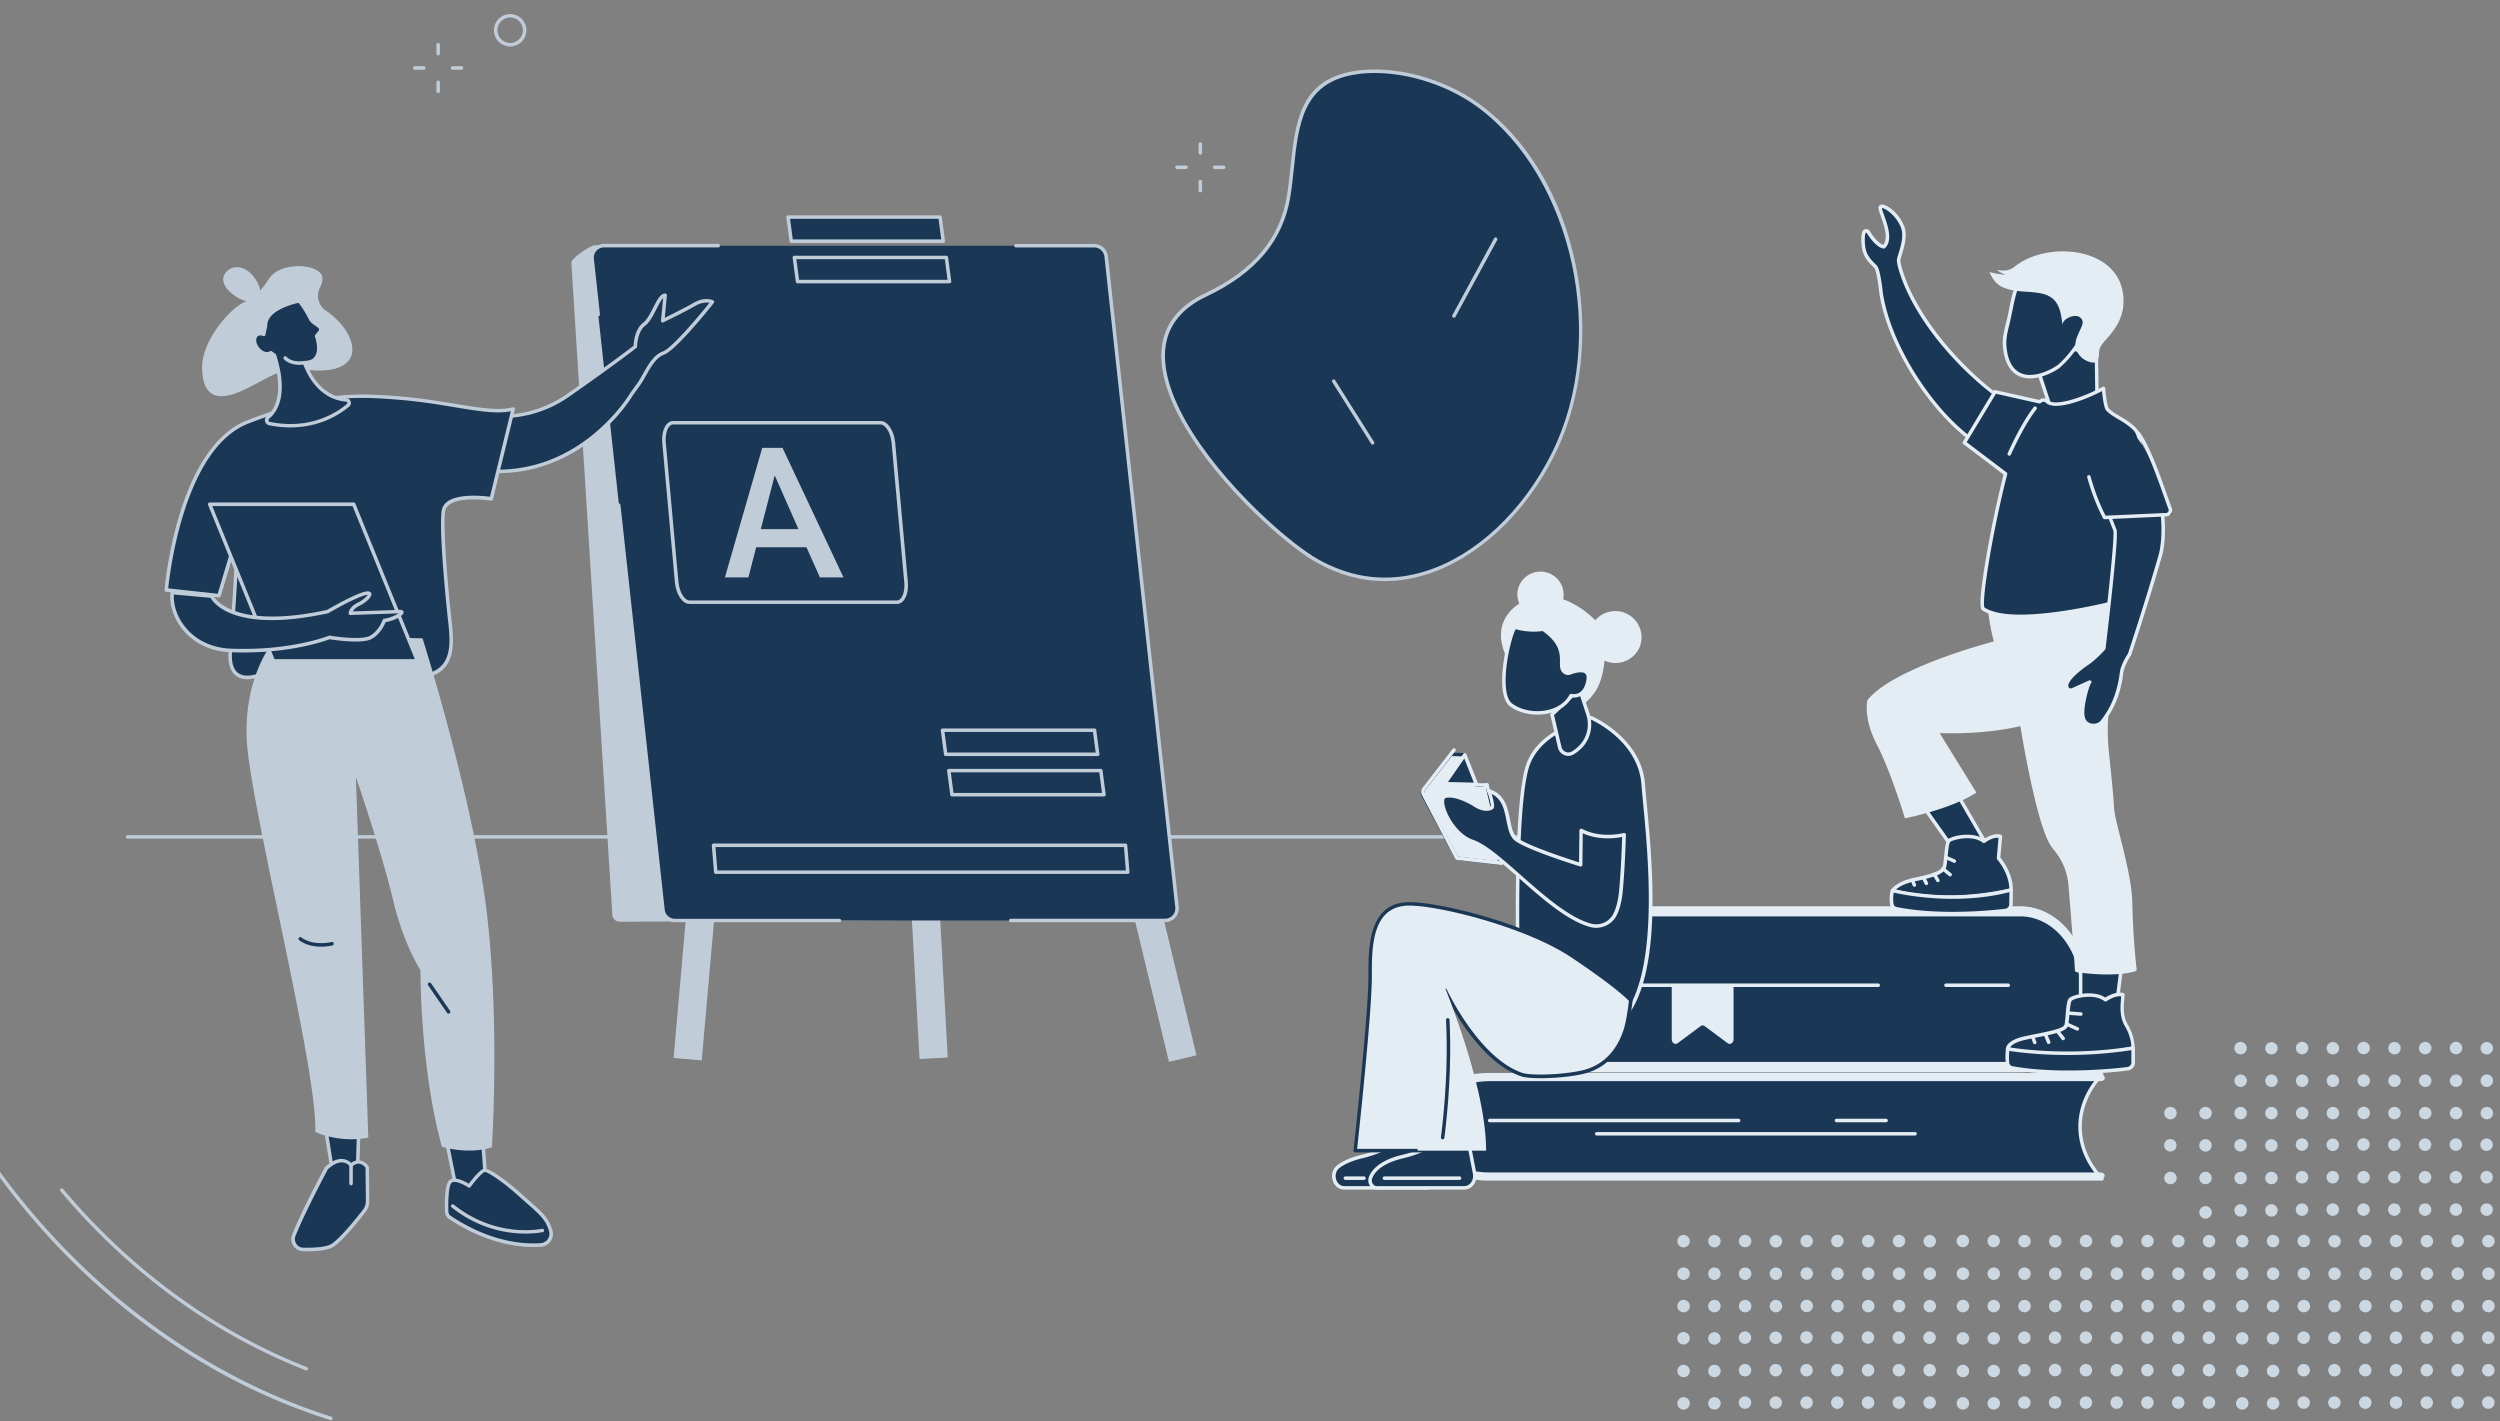 <svg xmlns="http://www.w3.org/2000/svg" width="570" height="324" fill="none" viewBox="0 0 570 324">
  <rect x="0" y="0" width="570" height="324" fill="#808080" stroke="none"/>
  <g clip-path="url(#a)">
    <path fill="#C0CDD9" d="M357.193 191.205H29.098a.403.403 0 0 1-.399-.399c0-.218.182-.399.4-.399h328.094c.217 0 .399.181.399.399a.403.403 0 0 1-.399.399Z"/>
    <path fill="#1A3856" d="M288.603 118.771c-15.982-14.758-35.483-41.23-13.732-51.51 9.596-4.532 17.197-11.35 18.975-22.7 1.868-12.02.326-25.564 14.93-27.94 9.397-1.522 20.717 1.832 28.426 7.525 22.622 16.717 29.479 53.885 17.071 79.087-10.05 20.415-32.127 36.86-53.86 24.676-2.957-1.668-7.238-4.931-11.81-9.138Z"/>
    <path fill="#C0CDD9" d="M315.704 132.496c-5.279 0-10.467-1.414-15.51-4.242-3.12-1.741-7.438-5.095-11.882-9.193-12.518-11.549-25.234-28.248-23.348-40.432.78-5.112 4.064-9.047 9.724-11.73 11.084-5.24 17.215-12.565 18.757-22.41.327-2.049.545-4.17.762-6.237 1.089-10.298 2.105-20.017 14.513-22.047 9.034-1.469 20.572 1.577 28.717 7.597 10.866 8.032 18.63 21.032 21.823 36.606 3.102 15.049 1.397 30.714-4.644 42.988-6.712 13.653-17.742 23.969-29.479 27.614-3.174.979-6.313 1.486-9.433 1.486ZM313.455 16.64c-1.597 0-3.139.109-4.608.363-11.81 1.921-12.789 11.35-13.842 21.34-.217 2.067-.435 4.206-.761 6.273-1.579 10.117-7.855 17.641-19.193 23.008-5.406 2.556-8.527 6.31-9.27 11.133-1.814 11.875 10.739 28.32 23.111 39.724 4.39 4.043 8.653 7.361 11.719 9.084 7.801 4.369 15.982 5.276 24.309 2.701 11.537-3.571 22.367-13.743 29.007-27.196 12.716-25.8 4.789-62.533-16.944-78.597-6.676-4.932-15.619-7.833-23.528-7.833Z"/>
    <path fill="#C0CDD9" d="M312.965 101.366a.467.467 0 0 1-.345-.181l-8.871-14.07a.404.404 0 0 1 .127-.544c.182-.108.436-.054.544.127l8.871 14.07a.403.403 0 0 1-.127.544.366.366 0 0 1-.199.054Zm18.54-28.919a.411.411 0 0 1-.199-.055.395.395 0 0 1-.164-.543l9.506-17.497a.395.395 0 0 1 .544-.163c.2.109.272.345.164.544l-9.506 17.496c-.055.145-.2.218-.345.218ZM164.177 194.328l-6.415-.565-4.181 47.445 6.415.564 4.181-47.444Zm49.304-.779-6.43.351 2.602 47.559 6.43-.352-2.602-47.558Zm48.155.752-6.261 1.506 11.156 46.306 6.261-1.507-11.156-46.305Z"/>
    <path fill="#C0CDD9" d="M190.171 209.882c-25.941.182-48.944.272-48.944.272a1.687 1.687 0 0 1-1.614-1.577L130.27 59.904c-.072-.998 4.427-4.044 5.443-4.008l112.2 1.143c.871.036-.816 4.532-.762 5.385l15.075 146.244c.037.58-38.476.979-72.055 1.214Z"/>
    <path fill="#1A3856" d="M265.618 209.864H153.907a2.74 2.74 0 0 1-2.739-2.466L135.023 59.069c-.181-1.632 1.107-3.046 2.739-3.046h111.711a2.738 2.738 0 0 1 2.739 2.466l16.146 148.329c.181 1.614-1.107 3.046-2.74 3.046Z"/>
    <path fill="#C0CDD9" d="M191.387 210.262H153.89a3.16 3.16 0 0 1-3.138-2.81l-10.086-92.25a.39.39 0 0 1 .362-.435.393.393 0 0 1 .436.363l10.086 92.25a2.357 2.357 0 0 0 2.34 2.103h37.497c.218 0 .399.181.399.399 0 .217-.181.38-.399.38Zm74.232.001h-35.175a.402.402 0 0 1-.399-.399c0-.217.181-.399.399-.399h35.175c.671 0 1.306-.29 1.76-.779.453-.49.653-1.161.58-1.831l-16.145-148.33a2.356 2.356 0 0 0-2.34-2.102h-17.833a.403.403 0 0 1-.399-.4c0-.217.182-.398.399-.398h17.833a3.16 3.16 0 0 1 3.138 2.81l16.145 148.329a3.248 3.248 0 0 1-.78 2.448 3.208 3.208 0 0 1-2.358 1.051ZM136.385 72.123a.395.395 0 0 1-.399-.362l-1.379-12.656a3.176 3.176 0 0 1 .78-2.447 3.149 3.149 0 0 1 2.358-1.052h26.014c.218 0 .399.181.399.4a.402.402 0 0 1-.399.398h-26.014c-.671 0-1.306.29-1.759.78-.454.49-.653 1.16-.581 1.83l1.379 12.656a.392.392 0 0 1-.363.435c0 .018-.018.018-.036.018Z"/>
    <path fill="#1A3856" d="M257.128 198.859h-93.933l-.507-6.129h93.932l.508 6.129Z"/>
    <path fill="#C0CDD9" d="M257.129 199.258h-93.933a.41.41 0 0 1-.399-.363l-.508-6.128c-.018-.109.036-.218.109-.308a.359.359 0 0 1 .29-.127h93.933a.41.41 0 0 1 .399.363l.508 6.128c.018.109-.036.217-.109.308a.426.426 0 0 1-.29.127Zm-93.57-.798h93.134l-.435-5.33h-93.135l.436 5.33Z"/>
    <path fill="#1A3856" d="M251.705 181.195h-34.667l-.726-5.494h34.668l.725 5.494Z"/>
    <path fill="#C0CDD9" d="M251.706 181.593h-34.649a.408.408 0 0 1-.399-.344l-.726-5.494a.37.37 0 0 1 .091-.308.386.386 0 0 1 .308-.145h34.649c.2 0 .363.145.399.344l.726 5.494a.37.37 0 0 1-.091.308.443.443 0 0 1-.308.145Zm-34.304-.798h33.85l-.616-4.696h-33.851l.617 4.696Z"/>
    <path fill="#1A3856" d="M250.272 171.984h-34.649l-.744-5.494h34.667l.726 5.494Z"/>
    <path fill="#C0CDD9" d="M250.272 172.382h-34.649a.409.409 0 0 1-.399-.344l-.725-5.494a.373.373 0 0 1 .09-.308.388.388 0 0 1 .309-.145h34.649c.199 0 .363.145.399.344l.725 5.494a.37.37 0 0 1-.09.308.384.384 0 0 1-.309.145Zm-34.304-.798h33.851l-.617-4.696h-33.851l.617 4.696Z"/>
    <path fill="#1A3856" d="M216.49 64.195h-34.667l-.725-5.494h34.667l.725 5.494Z"/>
    <path fill="#C0CDD9" d="M216.491 64.593h-34.649a.408.408 0 0 1-.399-.344l-.725-5.494a.37.37 0 0 1 .09-.308.39.39 0 0 1 .309-.145h34.648c.2 0 .363.145.4.344l.725 5.494a.374.374 0 0 1-.09.308.449.449 0 0 1-.309.145Zm-34.304-.798h33.851l-.617-4.696H181.57l.617 4.696Z"/>
    <path fill="#1A3856" d="M215.057 54.984h-34.649l-.744-5.494h34.667l.726 5.494Z"/>
    <path fill="#C0CDD9" d="M215.058 55.382h-34.649a.407.407 0 0 1-.399-.344l-.726-5.494a.371.371 0 0 1 .091-.308.386.386 0 0 1 .308-.145h34.649c.199 0 .363.145.399.344l.726 5.494a.371.371 0 0 1-.091.308.384.384 0 0 1-.308.145Zm-34.305-.798h33.851l-.617-4.696h-33.85l.616 4.696Z"/>
    <path fill="#1A3856" d="M200.765 96.365c1.379 0 2.685 2.067 2.921 4.605l2.884 31.711c.236 2.539-.689 4.605-2.068 4.605h-47.293c-1.379 0-2.685-2.066-2.921-4.605l-2.884-31.711c-.236-2.538.689-4.605 2.068-4.605h47.293Z"/>
    <path fill="#C0CDD9" d="M183.876 124.776h-11.465l-1.778 6.871h-5.352l8.508-29.535h4.626l13.896 29.535h-5.37l-3.065-6.871Zm-10.413-4.134h8.58l-5.406-12.257-3.174 12.257Z"/>
    <path fill="#C0CDD9" d="M204.484 137.703h-47.293c-1.597 0-3.066-2.175-3.32-4.967l-2.866-31.711c-.164-1.813.236-3.482 1.052-4.37.399-.435.907-.67 1.433-.67h47.293c1.596 0 3.066 2.175 3.32 4.967l2.884 31.711c.163 1.813-.236 3.481-1.052 4.37-.417.435-.925.67-1.451.67Zm-51.012-40.921c-.308 0-.581.145-.835.417-.653.707-.979 2.194-.834 3.753l2.884 31.711c.236 2.538 1.488 4.243 2.522 4.243h47.293c.308 0 .58-.145.834-.417.653-.707.98-2.194.835-3.753l-2.885-31.711c-.235-2.539-1.487-4.243-2.521-4.243h-47.293Z"/>
    <path fill="#1A3856" d="M110.496 94.696s9.597 2.013 19.012-4.533c9.397-6.563 15.347-11.132 15.347-11.132s.018-3.608 2.032-5.113c2.013-1.505 3.21-6.636 4.789-6.6l-.563 5.82s4.771-2.32 7.22-3.735c2.449-1.414 4.118-.58 4.118-.58S153.98 79.52 151.258 80.5c-2.721.997-4.154 5.094-5.678 7.18l-1.523 2.084s-11.248 19.437-33.561 17.569V94.696Z"/>
    <path fill="#C0CDD9" d="M113.472 107.877c-.98 0-1.978-.036-3.012-.127a.41.41 0 0 1-.362-.399V94.696c0-.127.054-.236.145-.308a.358.358 0 0 1 .326-.073c.091.018 9.561 1.904 18.703-4.478 8.472-5.91 14.205-10.244 15.184-11.005.037-.816.291-3.826 2.177-5.24.871-.653 1.633-2.158 2.304-3.463.889-1.74 1.651-3.246 2.739-3.21a.43.43 0 0 1 .291.127c.072.091.108.2.09.309l-.49 5.112c1.379-.688 4.681-2.32 6.549-3.408 2.594-1.505 4.427-.617 4.499-.58a.415.415 0 0 1 .218.272.42.42 0 0 1-.073.326c-.344.435-8.562 10.788-11.374 11.803-1.814.653-3.048 2.883-4.154 4.841-.454.816-.889 1.596-1.343 2.212L144.384 90c-.2.345-3.084 5.113-8.49 9.573-4.717 3.898-12.281 8.304-22.422 8.304Zm-2.576-.888c21.551 1.595 32.708-17.207 32.817-17.406 0-.018.018-.018.018-.036l1.523-2.085c.418-.58.835-1.324 1.288-2.121 1.161-2.086 2.486-4.443 4.572-5.204 2.05-.743 8.054-7.869 10.649-11.096-.617-.109-1.76-.145-3.248.707-2.43 1.414-7.201 3.717-7.256 3.753-.127.054-.29.054-.399-.036a.37.37 0 0 1-.163-.363l.508-5.15c-.49.472-1.052 1.56-1.542 2.54-.744 1.468-1.524 2.99-2.54 3.752-1.832 1.378-1.869 4.769-1.869 4.787a.356.356 0 0 1-.163.308c-.054.055-6.059 4.66-15.365 11.133-8.236 5.747-16.744 4.986-18.83 4.677v11.84Z"/>
    <path fill="#1A3856" d="m117.009 93.246-4.988 20.487s-10.413-1.631-10.939 2.883c-.526 4.515.834 18.983 1.397 24.187.562 5.203 1.487 11.585-5.08 13.235-6.585 1.65-30.585-3.372-36.862-.598-6.295 2.774-8.526-.236-8-5.113.526-4.877 1.796-27.178 1.796-27.178l-4.39 14.686-12.01-1.305s2.65-32.165 18.595-38.33c15.928-6.146 22.948-6.418 34.866-5.42 11.901 1.015 20.191 3.88 25.615 2.466Z"/>
    <path fill="#C0CDD9" d="M56.402 154.872c-.998 0-1.85-.253-2.54-.743-1.415-1.033-1.996-3.064-1.705-5.856.38-3.663 1.215-17.297 1.596-23.752l-3.429 11.423a.417.417 0 0 1-.435.29l-12.01-1.306a.404.404 0 0 1-.362-.435c0-.072.69-8.195 3.338-16.934 3.52-11.658 8.87-19.164 15.51-21.72 16.11-6.22 23.366-6.437 35.03-5.44 4.662.399 8.762 1.07 12.39 1.668 5.533.907 9.887 1.632 13.116.798.145-.036.29 0 .381.109.109.09.145.235.109.38l-4.989 20.488a.43.43 0 0 1-.453.308c-.073-.018-6.912-1.051-9.524.943-.563.417-.871.943-.944 1.596-.526 4.442.835 18.892 1.397 24.096l.055.489c.562 5.113 1.27 11.477-5.443 13.163-3.03.762-9.56.145-16.453-.507-8.345-.78-16.998-1.596-20.354-.127-1.633.707-3.066 1.069-4.281 1.069Zm-2.069-34.158h.073c.2.036.345.217.327.417-.018.217-1.27 22.373-1.796 27.196-.182 1.741-.091 4.043 1.378 5.131 1.252.907 3.338.762 6.06-.435 3.537-1.559 12.28-.743 20.734.054 6.821.653 13.28 1.251 16.182.526 6.041-1.505 5.406-7.252 4.843-12.292l-.054-.49c-.018-.181-2.05-18.838-1.397-24.277.109-.871.526-1.578 1.252-2.14 2.558-1.94 8.254-1.341 9.778-1.142l4.753-19.49c-3.302.652-7.529-.055-12.808-.925-3.592-.599-7.673-1.27-12.317-1.668-11.81-.998-18.649-.798-34.685 5.384-14.586 5.621-17.924 33.941-18.304 37.586l11.283 1.233 4.3-14.378c.072-.163.235-.29.398-.29Zm18.668-55.263c-.961 1.85-.49 4.116 1.216 5.312 1.886 1.306 4.009 3.21 5.242 5.675 2.54 5.113-.49 8.504-8.254 7.996-7.764-.508-8 .707-15.02 4.188-7.02 3.463-9.978 1.541-10.105-4.714-.145-6.273 6.658-13.942 9.869-15.12.29-.11.798-.418 1.47-.89 2.702-1.903 3.337-3.861 4.535-5.094 2.975-3.082 10.34-2.538 11.41-.036.272.67.218 1.577-.363 2.683Z"/>
    <path fill="#C0CDD9" d="M56.838 62.043c2.05 1.704 3.229 4.895 2.122 6.237-1.106 1.342-4.1.326-6.15-1.378-2.05-1.704-2.412-3.481-1.306-4.823 1.107-1.342 3.284-1.74 5.334-.036Z"/>
    <path fill="#1A3856" d="M58.563 76.312c.417-.326 1.015-.344 1.614-.109.163-1.015.381-1.85.381-1.85-.2-4.242 7.456-5.71 7.456-5.71h.29c1.088 1.45 1.905 2.774 2.485 3.988.164.327.4.617.69.834l1.27.925a.943.943 0 0 1 .163 1.36l-.726.87c1.705 5.294-1.451 5.856-1.451 5.856-.454.11-.889.182-1.324.236 1.052 2.829 3.737 7.978 9.542 8.45.617.054.889.797.417 1.214-2.449 2.103-8.526 6.074-17.923 4.206-.671-.127-.889-.997-.345-1.432 1.869-1.505 4.245-5.258 1.47-14.124-.327-.2-.599-.417-.853-.598-.78.544-2.068.127-2.939-.961-.889-1.142-.98-2.557-.218-3.155Z"/>
    <path fill="#C0CDD9" d="M66.217 97.452c-1.505 0-3.12-.145-4.843-.49a1.212 1.212 0 0 1-.944-.888 1.255 1.255 0 0 1 .417-1.25c1.67-1.343 4.046-4.878 1.38-13.545l-.545-.38c-.962.435-2.304-.037-3.23-1.197-.47-.598-.761-1.305-.815-1.976-.055-.726.181-1.342.653-1.705.399-.326.943-.435 1.542-.308.127-.67.254-1.215.29-1.396-.145-4.478 7.456-6.001 7.782-6.074h.363c.127 0 .236.055.327.163 1.034 1.378 1.886 2.738 2.54 4.043.126.273.326.508.562.69l1.27.924c.29.218.49.544.544.925.036.362-.073.743-.309 1.015l-.598.707c.635 2.085.617 3.717-.073 4.86-.671 1.105-1.705 1.305-1.741 1.305a9.646 9.646 0 0 1-.835.181c1.161 2.901 3.774 7.289 9.034 7.724.454.036.835.344.962.761.145.417.018.87-.327 1.16-1.832 1.542-6.422 4.751-13.406 4.751Zm-4.48-17.442c.09 0 .18.036.253.09.254.2.526.382.817.581a.495.495 0 0 1 .163.218c2.884 9.21.236 13.072-1.596 14.559a.44.44 0 0 0-.146.435.425.425 0 0 0 .309.308c9.379 1.868 15.42-2.248 17.578-4.116.127-.108.11-.253.091-.29-.018-.036-.073-.2-.272-.217-5.987-.508-8.762-5.675-9.887-8.721a.39.39 0 0 1 .036-.345c.073-.109.182-.181.29-.181a8.815 8.815 0 0 0 1.27-.236c.055-.018.78-.163 1.234-.96.563-.962.544-2.485-.072-4.407a.415.415 0 0 1 .072-.38l.726-.87a.53.53 0 0 0 .127-.4.514.514 0 0 0-.218-.362l-1.27-.925a2.688 2.688 0 0 1-.816-.979 23.376 23.376 0 0 0-2.34-3.753h-.055c-.562.109-7.274 1.596-7.093 5.294 0 .037 0 .073-.018.127 0 0-.218.834-.38 1.813a.411.411 0 0 1-.2.29c-.11.055-.236.073-.345.019-.49-.182-.925-.164-1.215.054-.255.2-.382.58-.363 1.033.036.508.272 1.052.653 1.542.725.906 1.796 1.305 2.394.888.11-.09.182-.109.272-.109Z"/>
    <path fill="#C0CDD9" d="M68.248 83.183c-2.449 0-3.483-1.25-3.537-1.305-.145-.182-.11-.417.072-.562.163-.145.417-.11.563.054.054.054 1.16 1.36 4.009.925.217-.037.417.108.453.344.036.218-.109.417-.345.453a9.99 9.99 0 0 1-1.215.091Z"/>
    <path fill="#1A3856" d="m81.816 256.297-.381 14.124-4.989.544-2.485-15.212 7.855.544Z"/>
    <path fill="#C0CDD9" d="M76.447 271.363a.408.408 0 0 1-.4-.344l-2.466-15.212a.41.41 0 0 1 .09-.326c.091-.091.2-.145.327-.127l7.837.544c.218.018.38.199.38.417l-.38 14.124a.392.392 0 0 1-.363.38l-4.989.544h-.036Zm-1.995-15.175 2.322 14.341 4.263-.453.362-13.399-6.947-.489Z"/>
    <path fill="#1A3856" d="m110.152 260.938.798 11.259-6.603.526-2.359-11.785h8.164Z"/>
    <path fill="#C0CDD9" d="M104.348 273.141a.405.405 0 0 1-.399-.327l-2.359-11.803a.367.367 0 0 1 .091-.326.386.386 0 0 1 .308-.145h8.164c.217 0 .381.163.399.38l.798 11.26a.404.404 0 0 1-.363.435l-6.603.544c-.018-.018-.018-.018-.036-.018Zm-1.869-11.804 2.195 10.97 5.842-.472-.744-10.498h-7.293Z"/>
    <path fill="#1A3856" d="M102.586 277.583a1.664 1.664 0 0 1-.744-1.36c-.036-1.65-.054-5.167.617-6.491.889-1.758 4.535.689 4.535.689s2.141-2.955 3.393-3.571c.653-.327 4.426 2.193 8.254 5.638 4.19 3.772 6.077 4.968 6.966 8.214.417 1.523-.69 3.046-2.268 3.173-3.864.235-11.61-.218-20.753-6.292Z"/>
    <path fill="#C0CDD9" d="M121.636 284.309c-4.227 0-11.23-1.051-19.266-6.382a2.09 2.09 0 0 1-.925-1.686c-.054-1.904-.036-5.312.653-6.69.2-.399.544-.671.98-.78 1.233-.326 3.065.671 3.809 1.124.599-.798 2.213-2.864 3.302-3.408 1.252-.617 6.839 4.025 8.689 5.693.653.598 1.27 1.124 1.814 1.613 2.994 2.629 4.481 3.953 5.279 6.799a2.833 2.833 0 0 1-.435 2.43 2.991 2.991 0 0 1-2.195 1.251c-.49 0-1.07.036-1.705.036Zm-18.83-7.071c9.052 6.02 16.725 6.473 20.48 6.201a2.133 2.133 0 0 0 1.597-.907 2.09 2.09 0 0 0 .308-1.758c-.725-2.611-2.086-3.808-5.043-6.4-.544-.49-1.161-1.016-1.814-1.614-4.118-3.699-7.238-5.566-7.819-5.566-.961.507-2.648 2.647-3.211 3.445a.383.383 0 0 1-.544.09c-.635-.417-2.503-1.468-3.483-1.215a.71.71 0 0 0-.471.381c-.454.889-.654 3.191-.581 6.31.018.417.236.816.581 1.033Z"/>
    <path fill="#C0CDD9" d="M119.839 281.263c-4.01 0-10.54-.942-16.871-5.983-.182-.145-.2-.38-.055-.562a.388.388 0 0 1 .563-.054c9.759 7.796 19.991 5.512 20.081 5.494a.413.413 0 0 1 .49.29.414.414 0 0 1-.29.489c-.054-.018-1.542.326-3.918.326Z"/>
    <path fill="#1A3856" d="m83.795 273.866-.072-7.742s-1.56-2.339-3.683-.435c0 0-1.959-2.756-5.623.689 0 0-5.134 9.573-7.42 15.266a2.342 2.342 0 0 0 2.123 3.227c2.358.055 5.405-.072 6.73-.961 2.068-1.396 5.623-5.82 7.184-7.814a3.608 3.608 0 0 0 .761-2.23Z"/>
    <path fill="#C0CDD9" d="M70.063 285.288c-.309 0-.635 0-.962-.018a2.724 2.724 0 0 1-2.231-1.233 2.726 2.726 0 0 1-.254-2.556c2.25-5.657 7.383-15.212 7.438-15.303.018-.036.054-.072.072-.109 1.415-1.323 2.776-1.94 4.046-1.813.925.091 1.56.562 1.904.889.635-.472 1.27-.653 1.923-.581 1.252.164 2.014 1.306 2.05 1.342.036.073.073.145.073.218l.072 7.742c0 .888-.29 1.758-.834 2.465-1.832 2.357-5.207 6.509-7.275 7.906-1.034.688-3.047 1.051-6.022 1.051Zm4.68-18.675c-.435.816-5.206 9.791-7.365 15.176-.236.616-.181 1.269.181 1.813.363.544.925.852 1.579.87 3.229.073 5.532-.254 6.512-.906 2.05-1.378 5.642-5.875 7.093-7.742a3.212 3.212 0 0 0 .671-1.977l-.072-7.614c-.182-.218-.708-.816-1.415-.907-.508-.073-1.052.145-1.597.635a.495.495 0 0 1-.308.108.469.469 0 0 1-.29-.163c-.018-.036-.58-.779-1.615-.87-1.034-.073-2.159.453-3.374 1.577Z"/>
    <path fill="#C0CDD9" d="M80.04 270.258a.403.403 0 0 1-.4-.399v-4.17c0-.218.182-.399.4-.399.217 0 .399.181.399.399v4.17a.403.403 0 0 1-.4.399Zm32.108-8.685s1.887-28.411-1.215-53.976c-3.084-25.564-14.585-62.044-14.585-62.044s-12.372-.562-21.37.653c-8.998 1.215-12.572-.036-12.572-.036s-6.712 7.687-6.168 22.138c.545 14.45 16.236 75.442 15.638 89.748 0 0 5.279 2.647 12.1 1.323l-2.83-82.187s5.86 16.916 8.599 28.502c2.249 9.446 6.131 15.556 6.131 15.556s-.163 21.957 4.88 40.196c.036.036 5.986 1.886 11.392.127Z"/>
    <path fill="#1A3856" d="M102.262 231.113a.362.362 0 0 1-.326-.181l-4.318-6.274a.408.408 0 0 1 .109-.562.408.408 0 0 1 .562.109l4.318 6.273a.408.408 0 0 1-.109.562.508.508 0 0 1-.236.073Zm-29.027-15.266c-1.505 0-3.41-.29-5.007-1.469a.404.404 0 0 1-.09-.562.404.404 0 0 1 .562-.091c2.776 2.067 6.857 1.07 6.894 1.052a.4.4 0 0 1 .49.29.4.4 0 0 1-.29.49c-.092.018-1.144.29-2.559.29Zm-10.92-65.163h32.853l-14.512-35.7H47.803l14.512 35.7Z"/>
    <path fill="#C0CDD9" d="M95.168 151.101H62.315a.37.37 0 0 1-.362-.254L47.44 115.129a.406.406 0 0 1 .363-.562h32.853a.37.37 0 0 1 .362.254l14.513 35.718a.405.405 0 0 1-.363.562Zm-32.58-.816H94.57l-14.186-34.902H48.4l14.186 34.902Z"/>
    <path fill="#1A3856" d="M74.725 139.442s5.732-3.354 8.326-4.061c2.594-.707.635 1.486-1.233 2.375-1.869.888-1.923 2.067-1.923 2.067s10.231-.327 11.392-.381c1.143-.054-.58 1.541-3.628 2.049 0 0-.853 2.593-3.066 3.825-2.213 1.233-9.433 0-9.433 0s-8.49 3.554-22.567 2.992c-9.306-.363-13.878-7.851-13.28-13.181l8.962.834c-.036-.018 3.701 8.394 26.45 3.481Z"/>
    <path fill="#C0CDD9" d="M55.513 148.762c-.961 0-1.96-.018-2.975-.055-4.318-.163-8.09-1.903-10.667-4.895-2.195-2.557-3.32-5.82-2.993-8.739a.405.405 0 0 1 .435-.363l8.962.834a.409.409 0 0 1 .326.236c.037.072 3.955 8.032 25.96 3.282.635-.363 5.86-3.391 8.363-4.08.399-.109 1.47-.399 1.723.29.327.889-1.542 2.303-2.685 2.847-.925.435-1.342.943-1.542 1.287 2.177-.072 9.833-.326 10.812-.362.671-.037.762.417.78.507.091.798-1.868 1.886-4.1 2.303-.272.689-1.215 2.738-3.174 3.825-2.177 1.215-8.617.218-9.579.073-.961.344-8.217 3.01-19.646 3.01ZM39.64 135.544c-.163 2.593.889 5.44 2.848 7.724 2.413 2.81 6.005 4.46 10.086 4.623 13.805.544 22.313-2.919 22.404-2.955a.306.306 0 0 1 .218-.018c1.959.344 7.456.997 9.16.036 2.05-1.142 2.885-3.572 2.885-3.608a.424.424 0 0 1 .309-.272c1.632-.272 2.775-.852 3.32-1.233-2.178.091-10.613.363-10.994.381a.36.36 0 0 1-.29-.127.362.362 0 0 1-.109-.308c0-.054.09-1.432 2.159-2.412 1.07-.507 1.977-1.359 2.213-1.758-.127 0-.327.036-.69.127-2.521.689-8.163 3.989-8.235 4.025l-.11.054c-21.042 4.551-26.05-2.157-26.811-3.517l-8.363-.762Zm76.68-124.942a3.704 3.704 0 0 1-3.701-3.698 3.704 3.704 0 0 1 3.701-3.699 3.704 3.704 0 0 1 3.701 3.699 3.715 3.715 0 0 1-3.701 3.698Zm0-6.617a2.91 2.91 0 0 0-2.903 2.9 2.91 2.91 0 0 0 2.903 2.901 2.91 2.91 0 0 0 2.902-2.9 2.91 2.91 0 0 0-2.902-2.901ZM99.903 21.21a.403.403 0 0 1-.4-.4v-2.048c0-.218.182-.399.4-.399.218 0 .399.181.399.399v2.049a.39.39 0 0 1-.399.399Zm0-8.577a.403.403 0 0 1-.4-.398v-2.05c0-.217.182-.398.4-.398.218 0 .399.181.399.399v2.049a.402.402 0 0 1-.399.399Zm5.316 3.264h-2.05a.402.402 0 0 1-.399-.399c0-.217.181-.399.399-.399h2.05c.217 0 .399.182.399.4a.403.403 0 0 1-.399.398Zm-8.583 0h-2.05a.403.403 0 0 1-.398-.399c0-.217.18-.399.399-.399h2.05c.217 0 .399.182.399.4a.403.403 0 0 1-.4.398Zm177.037 27.957a.403.403 0 0 1-.4-.399v-2.048c0-.218.182-.4.4-.4.217 0 .399.182.399.4v2.048a.403.403 0 0 1-.399.4Zm.001-8.576a.403.403 0 0 1-.399-.399V32.83c0-.217.182-.398.399-.398.218 0 .4.18.4.398v2.05a.403.403 0 0 1-.4.398Zm5.314 3.264h-2.05a.402.402 0 0 1-.399-.4c0-.217.181-.398.399-.398h2.05c.218 0 .399.181.399.399a.402.402 0 0 1-.399.399Zm-8.58 0h-2.05a.402.402 0 0 1-.399-.4c0-.217.181-.398.399-.398h2.05c.218 0 .399.181.399.399a.402.402 0 0 1-.399.399ZM-.38 267.723a.387.387 0 0 1-.327-.163 191.477 191.477 0 0 1-4.136-5.929.408.408 0 0 1 .109-.562.408.408 0 0 1 .562.109 171.821 171.821 0 0 0 4.118 5.911.404.404 0 0 1-.09.562.594.594 0 0 1-.236.072Z"/>
    <path fill="#C0CDD9" d="M75.448 323.802c-.037 0-.073 0-.127-.018-14.749-4.66-28.826-11.894-41.797-21.522-12.898-9.555-24.417-21.249-34.25-34.72a.405.405 0 0 1 .091-.563.405.405 0 0 1 .562.091c19.574 26.87 46.44 46.723 75.63 55.934.217.072.326.29.253.508a.353.353 0 0 1-.362.29Z"/>
    <path fill="#C0CDD9" d="M69.842 312.471c-.055 0-.09 0-.145-.037-21.044-8.231-40.382-22.355-55.928-40.848a.388.388 0 0 1 .054-.563.387.387 0 0 1 .562.055c15.456 18.403 34.686 32.436 55.602 40.631.2.073.308.308.236.526a.459.459 0 0 1-.381.236Z"/>
    <path fill="#1A3856" d="M479.261 268.785H339.432c-8.635 0-15.62-5.313-15.62-11.876s7.003-11.876 15.62-11.876h139.774c-6.567 7.017-6.639 16.427-.181 23.498l.236.254Z"/>
    <path fill="#E5EDF4" d="M479.26 269.184H339.43c-8.834 0-16.018-5.512-16.018-12.275 0-6.762 7.184-12.274 16.018-12.274h139.775c.163 0 .309.09.363.235.073.146.036.309-.073.436-6.385 6.835-6.458 16.064-.181 22.953l.236.254c.109.109.127.29.072.435a.378.378 0 0 1-.362.236Zm-139.811-23.751c-8.4 0-15.221 5.149-15.221 11.476 0 6.328 6.821 11.477 15.221 11.477h138.922c-6.005-6.944-6.005-16.009-.037-22.953H339.449Z"/>
    <path fill="#E5EDF4" d="M478.916 246.502H339.668c-7.493 0-13.769 4.514-13.914 10.208-.146 5.82 6.04 10.606 13.678 10.606H478.88c.544 0 .98.326.98.743 0 .399-.436.744-.98.744H339.432c-6.749 0-12.481-3.246-14.676-7.796a9.287 9.287 0 0 1 0-8.159c.181-.363.381-.726.598-1.07.98-1.559 2.413-2.919 4.137-4.025 2.703-1.686 6.167-2.72 9.941-2.72h139.484c.544 0 .98.327.98.744 0 .398-.436.725-.98.725Z"/>
    <path fill="#E5EDF4" d="M396.41 255.876h-56.763a.402.402 0 0 1-.399-.399c0-.218.181-.399.399-.399h56.763c.217 0 .399.181.399.399a.403.403 0 0 1-.399.399Zm40.218 3.027h-72.563a.402.402 0 0 1-.399-.399c0-.217.181-.398.399-.398h72.563c.218 0 .399.181.399.398a.402.402 0 0 1-.399.399Zm-6.603-3.027h-11.302a.403.403 0 0 1-.399-.399c0-.218.182-.399.399-.399h11.302c.218 0 .399.181.399.399a.402.402 0 0 1-.399.399Z"/>
    <path fill="#1A3856" d="M362.342 225.506c0-7.905-3.991-14.668-9.651-17.514-.235-.109-.38-.381-.38-.689 0-.417.272-.743.616-.743h107.702c8.635 0 15.619 8.485 15.619 18.946 0 10.462-7.002 18.947-15.619 18.947H352.927c-.344 0-.616-.344-.616-.743 0-.308.163-.58.38-.689 5.66-2.847 9.651-9.61 9.651-17.515Z"/>
    <path fill="#E5EDF4" d="M352.311 243.71c0-.309.163-.581.38-.689.545-.272 1.053-.58 1.561-.907h106.359c7.547 0 13.678-7.452 13.678-16.59 0-9.156-6.131-16.589-13.678-16.589H354.252a14.964 14.964 0 0 0-1.561-.907c-.235-.109-.38-.381-.38-.689 0-.417.272-.743.616-.743h107.702c6.749 0 12.481 5.185 14.676 12.438.617 2.03.943 4.224.943 6.509 0 2.284-.326 4.478-.943 6.509-.181.58-.381 1.142-.599 1.704-.979 2.484-2.412 4.678-4.136 6.4-2.703 2.702-6.168 4.333-9.941 4.333H352.927c-.344-.036-.616-.362-.616-.779Z"/>
    <path fill="#E5EDF4" d="M381.137 224.419h14.113v12.528c0 .834-.762 1.342-1.342.907l-5.243-3.898a.736.736 0 0 0-.925 0l-5.243 3.898c-.58.435-1.342-.073-1.342-.907v-12.528h-.018Z"/>
    <path fill="#E5EDF4" d="M428.23 225.035h-56.763a.403.403 0 0 1-.399-.399c0-.217.182-.399.399-.399h56.763c.218 0 .399.182.399.399a.402.402 0 0 1-.399.399Zm29.642 0h-14.186a.403.403 0 0 1-.399-.399c0-.217.182-.399.399-.399h14.186c.218 0 .399.182.399.399a.402.402 0 0 1-.399.399Z"/>
    <path fill="#1A3856" d="m453.391 193.378-7.383-12.746-7.492 3.263 7.02 9.9 7.855-.417Z"/>
    <path fill="#E5EDF4" d="M445.536 194.194a.386.386 0 0 1-.326-.163l-7.003-9.9a.38.38 0 0 1-.054-.344c.036-.109.109-.218.218-.254l7.474-3.264a.39.39 0 0 1 .508.164l7.383 12.764a.396.396 0 0 1 0 .399.448.448 0 0 1-.327.217l-7.855.399c0-.018-.018-.018-.018-.018Zm-6.404-10.135 6.604 9.319 6.984-.362-6.875-11.876-6.713 2.919Z"/>
    <path fill="#1A3856" d="m482.669 228.679 1.052-8.359-9.342.127v8.159l8.29.073Z"/>
    <path fill="#E5EDF4" d="m482.67 229.078-8.29-.055a.403.403 0 0 1-.4-.399v-8.159c0-.217.182-.398.4-.398l9.324-.127c.127 0 .218.054.308.127.073.09.109.199.091.308l-1.052 8.34c0 .199-.182.363-.381.363Zm-7.891-.871 7.528.055.943-7.525-8.471.109v7.361Z"/>
    <path fill="#E5EDF4" d="M453.773 133.419s-1.76 2.665.816 12.837c0 0-22.912 5.91-28.808 13.38 0 0-1.052 4.007 2.141 10.135 3.193 6.129 6.404 16.808 6.404 16.808s10.521-2.067 16.29-5.875l-8.381-13.562s9.814.49 18.413-1.595c0 0 3.682 23.262 7.238 27.722.381.471.726.925 1.034 1.342 1.56 2.085 2.467 4.587 2.685 7.18.472 5.638 1.342 16.408 1.469 19.4a.503.503 0 0 0 .436.471c1.759.254 8.598 1.124 13.279-.181a.516.516 0 0 0 .363-.544c-.273-2.121-.871-8.612-.98-15.031-.127-7.234-4.045-18.403-4.172-21.829-.073-1.904-.635-7.488-1.161-12.492-.526-4.932-.291-9.936.761-14.795 1.162-5.385 2.032-13.345-.834-19.582l-.98-3.064-26.013-.725Z"/>
    <path fill="#1A3856" d="m456.114 190.712-.417 4.968s2.902 3.227 2.866 7.216c0 0-13.733 3.644-27.03.145 0 0 1.089-1.704 5.188-2.556 4.1-.852 6.313-1.56 6.658-2.956.345-1.396.381-5.058.962-5.802.58-.725 5.496-1.903 8.018.091-.018 0 2.013-1.614 3.755-1.106Z"/>
    <path fill="#E5EDF4" d="M444.049 204.945c-3.954 0-8.326-.381-12.644-1.523a.442.442 0 0 1-.272-.236.37.37 0 0 1 .036-.362c.055-.073 1.216-1.868 5.443-2.738 3.809-.798 6.059-1.487 6.349-2.665.127-.508.218-1.378.308-2.285.2-1.94.345-3.155.744-3.662.69-.871 5.606-2.013 8.327-.164.635-.435 2.322-1.45 3.864-.997a.41.41 0 0 1 .29.417l-.417 4.805c.562.671 2.902 3.662 2.848 7.343a.393.393 0 0 1-.29.381c-.073.036-6.404 1.686-14.586 1.686Zm-11.791-2.121c11.773 2.882 23.837.253 25.869-.236-.109-3.644-2.74-6.6-2.758-6.636a.495.495 0 0 1-.109-.308l.4-4.606c-1.452-.181-3.066 1.088-3.084 1.106a.408.408 0 0 1-.49 0c-2.431-1.921-7.057-.652-7.456-.145-.29.363-.454 2.013-.562 3.246-.091.943-.182 1.831-.327 2.411-.399 1.596-2.649 2.357-6.966 3.246-2.594.507-3.918 1.396-4.517 1.922Z"/>
    <path fill="#1A3856" d="M431.315 206.033c-.073-.87-.109-2.121.217-2.991 0 0 13.425 3.499 27.03-.145l-.036 3.299c0 .726-.544 1.324-1.252 1.397-3.701.453-15.02 1.541-24.889-.399a1.289 1.289 0 0 1-1.07-1.161Z"/>
    <path fill="#E5EDF4" d="M445.264 208.698c-4.1 0-8.69-.272-12.989-1.106a1.734 1.734 0 0 1-1.379-1.523c-.091-.943-.109-2.248.236-3.173a.397.397 0 0 1 .472-.236c.127.037 13.478 3.427 26.83-.145a.382.382 0 0 1 .344.073.439.439 0 0 1 .164.326l-.037 3.3a1.85 1.85 0 0 1-1.614 1.795c-1.905.199-6.531.689-12.027.689Zm-13.552-2.702a.927.927 0 0 0 .726.816c9.905 1.94 21.461.78 24.762.381a1.02 1.02 0 0 0 .907-1.015l.037-2.774c-12.119 3.1-24.11.616-26.359.109-.145.616-.181 1.468-.073 2.483Zm4.772-3.807a.41.41 0 0 1-.381-.254l-.381-.979a.39.39 0 0 1 .236-.508.39.39 0 0 1 .508.236l.381.979a.39.39 0 0 1-.236.508c-.037 0-.091.018-.127.018Zm2.722-.38a.436.436 0 0 1-.363-.218l-.617-1.269a.417.417 0 0 1 .182-.544.418.418 0 0 1 .544.181l.617 1.269c.09.2.018.436-.182.544-.072.037-.127.037-.181.037Zm2.629-.672a.389.389 0 0 1-.344-.199l-.817-1.397c-.109-.199-.054-.435.145-.543a.405.405 0 0 1 .545.145l.816 1.396a.405.405 0 0 1-.145.544.477.477 0 0 1-.2.054Zm2.793-1.323a.433.433 0 0 1-.254-.091l-1.651-1.341c-.163-.146-.199-.399-.054-.563.145-.163.399-.199.562-.054l1.651 1.342c.163.145.2.399.055.562-.073.109-.182.145-.309.145Zm.962-3.082c-.054 0-.109-.019-.163-.037l-1.977-.87a.398.398 0 0 1-.2-.526c.091-.199.327-.29.526-.199l1.978.87c.199.091.29.326.199.526a.378.378 0 0 1-.363.236Z"/>
    <path fill="#1A3856" d="m484.047 226.829-.145 1.885c-.127 1.759 0 3.5.889 5.023.762 1.305 1.542 3.154 1.542 5.221 0 0-15.257 3.536-28.608.182 0 0-.055-1.578 4.027-2.484 4.1-.907 8.998-1.505 9.324-2.901.327-1.396.327-5.077.907-5.802.581-.743 5.479-1.958 8.019 0 .036 0 2.303-1.614 4.045-1.124Z"/>
    <path fill="#E5EDF4" d="M470.605 240.971c-4.136 0-8.653-.362-12.953-1.45-.163-.037-.29-.2-.308-.381 0-.199.054-1.94 4.335-2.883.871-.181 1.778-.362 2.649-.544 2.757-.544 6.168-1.215 6.367-2.067.127-.507.2-1.378.272-2.302.164-1.94.309-3.155.69-3.663.689-.888 5.605-2.067 8.345-.235.671-.417 2.539-1.469 4.118-1.034a.395.395 0 0 1 .29.417l-.145 1.886c-.145 2.03.109 3.553.834 4.804.726 1.251 1.597 3.21 1.597 5.422a.423.423 0 0 1-.309.398c-.054.037-7.111 1.632-15.782 1.632Zm-12.336-2.121c11.937 2.865 25.451.254 27.683-.218-.073-1.903-.835-3.59-1.488-4.696-.816-1.378-1.106-3.064-.943-5.258l.109-1.523c-1.488-.181-3.338 1.125-3.356 1.125a.383.383 0 0 1-.472-.019c-2.449-1.885-7.075-.58-7.456-.072-.272.363-.417 2.031-.526 3.245-.091.943-.163 1.832-.29 2.412-.309 1.287-2.866 1.849-7.003 2.665-.87.163-1.777.345-2.63.544-2.594.562-3.392 1.378-3.628 1.795Z"/>
    <path fill="#1A3856" d="M457.707 242.331c-.091-.871-.091-2.339.036-3.191 0 0 12.825 2.393 28.608-.182v3.3c0 .725-.526 1.324-1.234 1.414-3.7.49-16.435 1.65-26.34-.181a1.307 1.307 0 0 1-1.07-1.16Z"/>
    <path fill="#E5EDF4" d="M471.567 244.887c-4.299 0-8.853-.254-12.862-.997a1.752 1.752 0 0 1-1.396-1.505c-.091-.87-.091-2.375.054-3.3a.428.428 0 0 1 .163-.272.46.46 0 0 1 .309-.072c.127.018 12.952 2.357 28.462-.182a.432.432 0 0 1 .327.091.385.385 0 0 1 .145.308v3.3c0 .907-.689 1.704-1.596 1.813-2.903.381-8.037.816-13.606.816Zm-13.46-5.276c-.073.852-.073 1.994 0 2.683a.903.903 0 0 0 .743.798c9.089 1.668 21.116.852 26.214.181.508-.072.889-.507.889-1.015v-2.828c-13.878 2.175-25.524.544-27.846.181Zm5.824-1.523a.41.41 0 0 1-.381-.254l-.453-1.232a.403.403 0 0 1 .236-.508.404.404 0 0 1 .508.236l.453 1.232a.403.403 0 0 1-.236.508c-.018.018-.072.018-.127.018Zm3.157-.054a.37.37 0 0 1-.363-.254l-.743-1.776c-.091-.2.018-.436.217-.526.2-.091.436.018.526.217l.744 1.777c.091.2-.018.435-.218.526-.072.018-.108.036-.163.036Zm3.302-.87a.388.388 0 0 1-.309-.145l-1.306-1.668c-.145-.181-.109-.417.073-.562a.403.403 0 0 1 .562.072l1.306 1.668c.145.182.109.417-.072.562a.415.415 0 0 1-.254.073Zm3.246-2.176c-.054 0-.108-.018-.163-.036l-2.394-1.088a.398.398 0 1 1 .326-.725l2.395 1.088c.199.09.29.326.199.526a.415.415 0 0 1-.363.235Zm.798-3.39h-.036l-2.921-.218a.404.404 0 0 1-.362-.435.404.404 0 0 1 .435-.363l2.921.218a.405.405 0 0 1 .363.435.397.397 0 0 1-.4.363Z"/>
    <path fill="#1A3856" d="m465.146 85.826 2.74 8.304 10.249-2.792-.163-11.023-10.558-1.288-2.268 6.8Z"/>
    <path fill="#E5EDF4" d="M467.886 94.53a.408.408 0 0 1-.381-.273l-2.739-8.304a.573.573 0 0 1 0-.254l2.267-6.817c.055-.181.236-.29.436-.272l10.539 1.306c.2.018.345.2.345.399l.163 11.023a.431.431 0 0 1-.29.4l-10.25 2.791h-.09Zm-2.304-8.704 2.576 7.815 9.578-2.611-.145-10.37-9.868-1.216-2.141 6.382Z"/>
    <path fill="#1A3856" d="M460.358 64.25c-1.434 2.647-1.76 6.129-2.431 8.866-.454 1.832-1.016 3.735-.889 5.639.163 2.285.798 4.968 2.848 6.31 3.41 2.248 8.381-.726 9.451-1.505 1.07-.798 8.018-7.398 7.166-15.321-.599-5.494-8.291-9.664-13.17-7.071-1.343.725-2.286 1.813-2.975 3.082Z"/>
    <path fill="#E5EDF4" d="M462.825 86.28c-1.107 0-2.195-.254-3.157-.889-1.777-1.178-2.793-3.39-3.029-6.617-.127-1.76.326-3.5.744-5.186l.145-.58c.199-.761.363-1.596.526-2.466.435-2.23.907-4.55 1.941-6.49.798-1.487 1.832-2.539 3.138-3.246 2.377-1.27 5.551-1.088 8.508.471 2.957 1.56 4.971 4.207 5.261 6.926.943 8.794-7.256 15.611-7.329 15.683-1.143.835-3.973 2.394-6.748 2.394Zm-2.104-21.848c-.998 1.85-1.434 4.098-1.869 6.273-.181.889-.345 1.705-.526 2.502l-.145.599c-.417 1.613-.835 3.3-.726 4.931.2 2.956 1.107 4.968 2.667 6.002 3.011 1.976 7.619-.472 8.998-1.487 1.306-.98 7.818-7.47 7.02-14.958-.272-2.448-2.122-4.86-4.843-6.291-2.703-1.433-5.606-1.614-7.746-.472-1.198.617-2.123 1.578-2.83 2.901Z"/>
    <path fill="#E5EDF4" d="M457.891 61.549c-.744.2-1.524.163-2.522-.018.508.562 1.234.834 1.941 1.106a15.96 15.96 0 0 1-3.701-.617c.49 1.179 1.198 2.34 2.25 3.046.653.435 1.397.69 2.14.907 2.486.707 5.152.38 7.674.997 3.701.888 4.191 3.808 4.59 7.27-.146-1.25 1.596-2.066 2.576-2.193 1.342-.164 2.358.797 1.886 2.103-.58 1.613-1.796 3.263-1.469 5.058.326 1.759 1.959 3.155 3.701 3.445.888.145 1.415-.453 1.542-1.305.072-.49.054-.997.145-1.487.199-.943.852-1.704 1.505-2.411 2.449-2.702 4.118-5.385 4.009-9.138-.29-11.967-17.07-13.617-24.689-7.615-.526.435-1.034.707-1.578.852Z"/>
    <path fill="#1A3856" d="M462.064 93.405c-1.397 1.994-20.535-11.858-27.538-28.556 0 0-1.886-4.551-1.596-5.766.345-1.541 1.85-4.914.852-7.38-1.287-3.209-4.426-5.167-5.024-4.532-.599.634 3.21 6.763.743 9.102 0 0-1.469-.019-3.555-3.39-.236-.364-.78-.31-.962.108-.254.562-.29 2.411-.018 3.807.363 1.777 1.488 2.847 2.667 4.025.689.708 1.27 6.038 1.27 6.038 2.14 13.943 14.984 32.074 25.923 36.389l8.998-4.642-1.76-5.203Z"/>
    <path fill="#E5EDF4" d="M454.824 103.666c-.054 0-.09-.018-.145-.036-11.047-4.351-24-22.537-26.177-36.697-.272-2.52-.78-5.457-1.143-5.82l-.145-.145c-1.161-1.16-2.267-2.266-2.63-4.098-.29-1.432-.272-3.354.036-4.06a.952.952 0 0 1 .835-.581.911.911 0 0 1 .834.435c1.524 2.466 2.685 3.046 3.084 3.173 1.234-1.45.181-4.424-.508-6.418-.508-1.433-.762-2.14-.399-2.539.145-.145.417-.308.907-.217 1.252.236 3.664 2.103 4.771 4.877.834 2.085.018 4.714-.508 6.473-.145.453-.254.852-.327 1.142-.181.798.871 3.807 1.579 5.53 6.059 14.414 21.551 27.124 26.195 28.411.508.145.653.054.653.054a.4.4 0 0 1 .381-.163.418.418 0 0 1 .327.272l1.741 5.222a.416.416 0 0 1-.199.49l-8.998 4.641c-.037.036-.109.054-.164.054Zm-29.315-50.621c-.036 0-.109.018-.163.109-.2.435-.272 2.157.018 3.571.326 1.596 1.288 2.557 2.413 3.681l.145.145c.743.743 1.233 5.004 1.378 6.291 2.123 13.834 14.731 31.603 25.506 35.99l8.526-4.405-1.487-4.46c-.127.017-.29.036-.472.017-3.7-.398-20.644-13.344-27.211-28.973-.199-.471-1.923-4.714-1.633-6.02.073-.344.2-.742.345-1.214.508-1.632 1.27-4.116.526-5.929-.943-2.357-2.848-3.862-3.828-4.279a1.173 1.173 0 0 0-.489-.127c.018.309.29 1.088.526 1.723.798 2.248 1.995 5.657.181 7.397a.41.41 0 0 1-.29.11c-.181 0-1.742-.128-3.9-3.59 0 0-.018-.037-.091-.037Z"/>
    <path fill="#1A3856" d="M486.715 97.828c-2.358-2.375-4.825-2.92-6.24-4.533-.545-.616-.889-4.75-.889-4.75-4.626 2.484-11.175 4.696-12.898 2.991-.49-.49-1.071-.398-1.688.073l-10.14-2.266-7.003 11.603 9.397 7.108c-3.011 11.603-6.222 30.006-5.061 30.786 6.821 4.496 29.37-1.342 29.37-1.342 0-1.069 9.832-34.992 5.152-39.67Z"/>
    <path fill="#E5EDF4" d="M460.774 140.944c-3.61 0-6.821-.472-8.798-1.777-.327-.218-1.071-.707.798-11.731 1.07-6.346 2.612-13.689 4.045-19.237l-9.179-6.944a.419.419 0 0 1-.109-.526l7.002-11.604a.405.405 0 0 1 .436-.18l9.959 2.23c1.016-.69 1.705-.255 2.05.072 1.469 1.45 7.601-.454 12.426-3.046a.36.36 0 0 1 .381 0 .36.36 0 0 1 .2.326c.163 1.922.508 4.188.798 4.515.635.725 1.488 1.215 2.485 1.813 1.143.67 2.449 1.432 3.737 2.72 3.556 3.553-.417 21.503-4.263 36.751-.399 1.613-.762 3.01-.78 3.209a.447.447 0 0 1-.308.381c-.653.127-11.955 3.028-20.88 3.028Zm-8.309-2.43c6.241 4.061 26.268-.725 28.753-1.342.091-.453.309-1.341.744-3.064 2.014-7.977 8.164-32.291 4.481-35.99-1.215-1.214-2.467-1.94-3.574-2.592-1.016-.599-1.977-1.16-2.685-1.977-.489-.562-.798-3.028-.925-4.37-4.281 2.213-10.866 4.588-12.843 2.63-.146-.145-.454-.435-1.161.109a.362.362 0 0 1-.327.072l-9.85-2.212-6.676 11.042 9.106 6.89a.41.41 0 0 1 .146.417c-3.266 12.619-5.914 29.009-5.189 30.387Z"/>
    <path fill="#1A3856" d="m478.3 110.936 3.864 9.827c.725.544-2.468 27.015-2.468 27.015-1.923 2.194-3.7 3.409-3.7 3.409s-6.458 4.279-4.427 5.965a.927.927 0 0 0 .962.109l3.936-1.777c-.344.127-2.068 5.802-1.487 8.104 0 .037-.018.055-.018.091.58 2.121 3.301 2.121 4.299.852 2.376-2.973 3.864-6.563 4.408-11.078.163-1.323.925-2.865 1.869-4.315 0 0 3.809-11.423 6.984-22.41 1.252-4.351.816-13.362-1.633-17.188l-12.589 1.396Z"/>
    <path fill="#E5EDF4" d="M477.32 165.819c-.218 0-.436-.018-.653-.073-1.035-.217-1.796-.925-2.087-1.94a.373.373 0 0 1 0-.199c-.362-1.723.381-5.403 1.089-7.289l-2.957 1.324a1.337 1.337 0 0 1-1.397-.164 1.45 1.45 0 0 1-.544-1.214c.127-2.104 4.499-5.059 5.007-5.403.018 0 1.705-1.161 3.537-3.246 1.161-9.7 2.866-25.292 2.522-26.616a.139.139 0 0 1-.037-.091l-3.864-9.827a.336.336 0 0 1 .037-.344c.072-.091.181-.181.29-.199l12.608-1.397a.397.397 0 0 1 .381.182c2.449 3.843 2.975 12.981 1.669 17.514-3.139 10.879-6.948 22.319-6.985 22.428-.018.036-.018.055-.036.091-1.052 1.65-1.669 3.046-1.796 4.152-.544 4.478-2.013 8.177-4.499 11.277-.526.653-1.378 1.034-2.285 1.034Zm-1.923-2.122c.29.907 1.016 1.179 1.433 1.27.816.163 1.687-.109 2.14-.671 2.377-2.992 3.792-6.546 4.336-10.879.145-1.215.78-2.701 1.887-4.442.272-.816 3.936-11.858 6.948-22.355 1.233-4.279.78-12.855-1.452-16.645l-11.846 1.324 3.647 9.265c.254.363.363 1.976-.907 13.979-.708 6.618-1.506 13.254-1.506 13.308-.018.072-.036.163-.091.217-1.941 2.212-3.7 3.427-3.773 3.463-1.27.835-4.571 3.318-4.644 4.769-.018.236.073.399.254.562.145.109.345.127.544.054l3.937-1.776h.018c.199-.073.435.018.508.217a.398.398 0 0 1-.127.472c-.381.58-1.887 5.62-1.361 7.705.055.055.055.109.055.163Z"/>
    <path fill="#1A3856" d="m479.858 117.99 15.42-.689c-2.74-7.705-5.551-14.831-8.708-18.294-5.732-1.94-10.014-1.088-11.265 5.548.979 5.041 2.503 9.501 4.553 13.435Z"/>
    <path fill="#E5EDF4" d="M479.859 118.388a.433.433 0 0 1-.363-.217c-1.47-2.829-2.685-5.965-3.61-9.338a.402.402 0 0 1 .272-.489.404.404 0 0 1 .49.272c.888 3.227 2.031 6.237 3.428 8.957l13.787-.617c.2 0 .381-.109.49-.272a.616.616 0 0 0 .073-.562c-.309-.852-.617-1.704-.926-2.575-2.031-5.693-4.118-11.567-6.331-14.577a.404.404 0 0 1 .091-.562.404.404 0 0 1 .562.09c2.268 3.101 4.39 9.048 6.422 14.777.309.871.617 1.741.925 2.575.164.435.091.889-.163 1.269a1.394 1.394 0 0 1-1.125.635l-14.022.634Zm-21.752-14.486a.532.532 0 0 1-.163-.036.4.4 0 0 1-.2-.526c2.177-4.732 4.009-7.978 5.932-10.516a.387.387 0 0 1 .563-.072c.181.127.217.38.072.562-1.886 2.484-3.682 5.675-5.841 10.352a.38.38 0 0 1-.363.236Z"/>
    <path fill="#1A3856" d="M362.795 163.661s11.048 4.696 11.864 15.103c.799 10.426 5.225 41.937-4.444 53.341 0 0-2.758-8.34-24.182-19.146 0 0-.471-29.136 2.141-37.948 2.594-8.811 14.222-10.878 14.621-11.35Z"/>
    <path fill="#E5EDF4" d="M370.214 232.504h-.073a.423.423 0 0 1-.308-.272c-.037-.072-3.03-8.358-23.982-18.91a.408.408 0 0 1-.218-.345c-.018-1.196-.436-29.299 2.159-38.075 2.213-7.506 10.63-10.207 13.805-11.223.417-.126.834-.272.943-.326a.426.426 0 0 1 .417-.072c.109.054 11.284 4.913 12.1 15.447.091 1.215.236 2.72.399 4.442 1.288 13.616 3.701 38.982-4.934 49.171a.406.406 0 0 1-.308.163Zm-23.801-19.799c18.05 9.138 22.821 16.463 23.891 18.621 7.928-10.298 5.515-35.736 4.336-48.083-.163-1.741-.308-3.246-.399-4.461-.726-9.337-10.032-14.033-11.429-14.686a14.4 14.4 0 0 1-.979.345c-3.066.979-11.175 3.572-13.279 10.679-2.45 8.231-2.177 34.775-2.141 37.585Zm-9.831-33.723-2.63-6.89-3.139-.109-6.258 8.014-.254.998 7.873 14.667 9.723 1.161-.254-6.709-2.612-11.168-2.449.036Z"/>
    <path fill="#1A3856" d="M341.897 197.222h-.054l-9.724-1.161a.414.414 0 0 1-.308-.217l-7.873-14.668c-.055-.091-.055-.181-.037-.29l.254-.997c.019-.055.037-.109.073-.145l6.259-8.014a.33.33 0 0 1 .326-.145l3.138.108c.164 0 .309.109.363.254l2.522 6.636 2.177-.036c.181 0 .363.127.399.308l2.612 11.169c0 .018.018.054.018.072l.254 6.709c0 .108-.036.235-.127.308a.401.401 0 0 1-.272.109Zm-9.469-1.922 9.052 1.07-.236-6.201-2.522-10.824-2.122.036a.401.401 0 0 1-.381-.254l-2.54-6.654-2.666-.091-6.078 7.779-.199.761 7.692 14.378Z"/>
    <path fill="#1A3856" d="m333.951 172.092-4.59 6.6 7.275.145-2.685-6.745Z"/>
    <path fill="#E5EDF4" d="m336.637 179.235-7.275-.145a.385.385 0 0 1-.345-.217.39.39 0 0 1 .037-.417l4.589-6.6a.4.4 0 0 1 .381-.163.397.397 0 0 1 .327.254l2.667 6.745a.403.403 0 0 1-.037.38.444.444 0 0 1-.344.163Zm-6.513-.924 5.914.127-2.177-5.494-3.737 5.367Z"/>
    <path fill="#E5EDF4" d="M339.43 180.741a.388.388 0 0 1-.381-.29l-.326-1.106-10.631-.091a.403.403 0 0 1-.399-.399c0-.218.182-.399.399-.399l10.921.109c.182 0 .327.127.381.29l.399 1.396c.055.218-.054.435-.272.49h-.091Z"/>
    <path fill="#E5EDF4" d="M342.351 197.221h-.054l-10.177-1.16a.386.386 0 0 1-.308-.218l-7.601-14.523a1.662 1.662 0 0 1 .163-1.776l6.821-8.794c.127-.181.381-.199.562-.072.182.127.2.38.073.562l-6.821 8.793a.825.825 0 0 0-.073.907l7.492 14.323 9.96 1.124a.378.378 0 0 1 .344.435c-.018.254-.181.399-.381.399Zm-5.169-15.52a.428.428 0 0 1-.254-.091.402.402 0 0 1-.073-.562l1.869-2.375a.403.403 0 0 1 .562-.072c.182.126.2.38.073.562l-1.869 2.375c-.072.127-.199.163-.308.163Z"/>
    <path fill="#1A3856" d="M370.27 190.331s-5.171 1.451-9.796-.961l-.109 7.815s-11.556-3.572-14.549-5.675c-3.012-2.103-.762-9.446-6.386-11.151 0 0 1.198 3.409.708 3.808-.508.399-1.996.598-3.701-.508-1.705-1.106-4.807-2.611-6.912-2.103-2.104.508 1.161 8.594 6.223 10.317 6.422 2.193 17.741 16.626 26.939 19.128a4.797 4.797 0 0 0 5.605-2.557c.544-1.142 1.034-2.719 1.252-4.841.526-5.566.726-13.272.726-13.272Z"/>
    <path fill="#E5EDF4" d="M363.938 211.545c-.453 0-.925-.055-1.378-.182-5.225-1.414-11.139-6.636-16.345-11.259-4.046-3.572-7.855-6.944-10.594-7.869-4.318-1.468-7.239-7.216-7.13-9.645.055-1.07.617-1.36.962-1.433 2.703-.653 6.494 1.686 7.22 2.158 1.469.961 2.775.834 3.211.544.09-.363-.254-1.886-.799-3.391a.395.395 0 0 1 .091-.417c.109-.109.254-.145.399-.109 3.538 1.07 4.154 4.189 4.717 6.945.363 1.795.689 3.481 1.796 4.26 2.558 1.795 11.664 4.751 13.932 5.476l.091-7.271c0-.145.072-.272.199-.344a.44.44 0 0 1 .399-.018c4.408 2.302 9.452.943 9.488.943a.434.434 0 0 1 .363.072c.109.073.163.2.145.326 0 .073-.2 7.797-.762 13.29-.2 1.922-.635 3.59-1.288 4.968a5.256 5.256 0 0 1-4.717 2.956Zm-33.506-29.699c-.29 0-.562.036-.816.091-.2.054-.327.29-.345.689-.109 2.176 2.667 7.524 6.585 8.848 2.903.997 6.767 4.406 10.867 8.032 5.152 4.551 10.975 9.7 16.036 11.078 2.068.562 4.227-.417 5.134-2.339.617-1.288 1.016-2.883 1.215-4.714.472-4.642.69-10.879.744-12.71-1.378.29-5.261.852-8.979-.834l-.091 7.18a.414.414 0 0 1-.163.326.427.427 0 0 1-.363.055c-.472-.146-11.647-3.627-14.658-5.73-1.379-.961-1.742-2.792-2.122-4.75-.49-2.43-.98-4.914-3.393-6.056.943 2.937.472 3.318.309 3.445-.599.471-2.25.762-4.173-.471-1.632-1.052-3.973-2.14-5.787-2.14Zm26.65-19.381c2.05-.344 6.258-2.611 7.837-7.288 1.578-4.678 1.088-10.607-.345-12.746-1.433-2.14-10.667-10.371-18.594-4.533-7.928 5.82-.853 14.686-.853 14.686l11.955 9.881Z"/>
    <path fill="#E5EDF4" d="M373.922 147.33a5.988 5.988 0 0 0-11.175-4.297 5.983 5.983 0 0 0 3.438 7.733 5.988 5.988 0 0 0 7.737-3.436Zm-17.432-11.292a5.28 5.28 0 0 0-10.501-1.091 5.277 5.277 0 0 0 4.705 5.793 5.278 5.278 0 0 0 5.796-4.702Z"/>
    <path fill="#1A3856" d="m360.112 157.008 1.904 5.766c.944 2.828.127 5.983-2.14 7.941-.381.326-.798.653-1.252.943-1.161.743-2.703.072-3.011-1.269l-1.742-7.47 6.241-5.911Z"/>
    <path fill="#E5EDF4" d="M357.572 172.347c-.308 0-.617-.055-.907-.182a2.416 2.416 0 0 1-1.451-1.704l-1.742-7.47a.408.408 0 0 1 .109-.381l6.241-5.892a.4.4 0 0 1 .381-.091.452.452 0 0 1 .29.254l1.905 5.766c.997 3.046.127 6.327-2.25 8.358a9.278 9.278 0 0 1-1.306.961 2.31 2.31 0 0 1-1.27.381Zm-3.247-9.301 1.687 7.252c.127.508.49.943.98 1.142.471.2.997.145 1.433-.127a9.159 9.159 0 0 0 1.215-.906c2.123-1.831 2.921-4.769 2.014-7.506l-1.705-5.168-5.624 5.313Z"/>
    <path fill="#1A3856" d="M345.544 143.029c-.925-.254-4.844 14.794-1.016 17.695 3.809 2.883 11.265 2.466 13.678-2.139 0 0 3.03.852 3.846-3.3.689-3.481-3.011-2.284-4.172-1.831a1.17 1.17 0 0 1-.708.036c-2.902-1.215 1.687-5.076-5.37-10.026-.018-.018-2.775.544-6.258-.435Z"/>
    <path fill="#E5EDF4" d="M350.497 162.936c-2.322 0-4.59-.67-6.222-1.903-3.628-2.738-.798-15.14.453-17.678.127-.254.417-.852.907-.725 3.338.943 6.041.417 6.077.417a.383.383 0 0 1 .309.072c4.481 3.137 4.444 5.965 4.426 7.815-.018 1.233.018 1.795.835 2.157a.88.88 0 0 0 .435-.018c1.107-.435 3.102-1.015 4.172-.127.581.49.762 1.306.545 2.412-.309 1.541-.944 2.629-1.905 3.227a3.2 3.2 0 0 1-2.123.435c-1.052 1.813-2.938 3.1-5.351 3.644-.853.182-1.705.272-2.558.272Zm-4.898-19.472c-.671.924-2.485 7.361-2.304 12.383.073 2.303.581 3.88 1.469 4.551 2.05 1.541 5.225 2.121 8.109 1.487 2.304-.526 4.064-1.759 4.971-3.481a.406.406 0 0 1 .472-.2s.943.254 1.832-.308c.744-.471 1.27-1.378 1.524-2.683.163-.816.072-1.36-.272-1.65-.635-.526-2.159-.218-3.356.254a1.593 1.593 0 0 1-.962.036c-.018 0-.036-.018-.054-.018-1.379-.581-1.379-1.705-1.361-2.919.018-1.777.055-4.207-3.955-7.053-.671.127-3.12.417-6.113-.399Z"/>
    <path fill="#1A3856" d="M324.646 260.136c-2.195-1.233-4.789-1.034-6.839.471-1.451 1.07-3.755 2.23-7.383 3.1-2.467.599-4.136 1.396-5.279 2.267-1.923 1.468-.98 4.859 1.324 4.859h19.066l.816-10.697h-1.705Z"/>
    <path fill="#E5EDF4" d="M325.535 271.231h-19.066c-1.179 0-2.177-.761-2.576-1.976-.381-1.124-.218-2.665 1.016-3.59 1.324-1.015 3.138-1.795 5.424-2.339 3.047-.725 5.496-1.758 7.238-3.028 2.14-1.577 4.898-1.776 7.184-.543h1.614c.109 0 .218.054.29.126.073.091.109.2.109.309l-.816 10.697c-.018.181-.2.344-.417.344Zm-3.937-11.495a5.952 5.952 0 0 0-3.555 1.197c-1.833 1.342-4.354 2.411-7.511 3.173-2.177.526-3.9 1.251-5.134 2.194-.907.689-1.015 1.849-.725 2.701.236.689.834 1.433 1.832 1.433h18.685l.762-9.9h-1.288a.37.37 0 0 1-.2-.054 5.824 5.824 0 0 0-2.866-.744Z"/>
    <path fill="#E5EDF4" d="M310.986 269.019h-4.245a.402.402 0 0 1-.399-.398c0-.218.181-.399.399-.399h4.245c.218 0 .399.181.399.399a.402.402 0 0 1-.399.398Z"/>
    <path fill="#1A3856" d="M333.988 260.136c-2.195-1.233-4.789-1.034-6.839.471-1.451 1.07-3.755 2.23-7.383 3.1-4.771 1.143-6.585 3.119-7.256 4.715-.472 1.124.254 2.411 1.36 2.411h19.973c1.524 0 2.667-1.596 2.34-3.282l-1.342-6.908-.853-.507Z"/>
    <path fill="#E5EDF4" d="M333.842 271.232h-19.973c-.616 0-1.161-.308-1.523-.852a2.261 2.261 0 0 1-.2-2.122c.653-1.595 2.503-3.735 7.528-4.949 3.048-.726 5.497-1.759 7.239-3.028 2.177-1.596 4.97-1.795 7.274-.49l.871.49a.377.377 0 0 1 .199.272l1.343 6.908c.181.979-.055 2.012-.671 2.755-.545.653-1.288 1.016-2.087 1.016Zm-2.902-11.495a5.96 5.96 0 0 0-3.556 1.196c-1.832 1.342-4.354 2.412-7.528 3.173-4.699 1.124-6.386 3.046-6.966 4.479-.182.453-.145.979.127 1.36.217.308.526.489.871.489h19.973c.544 0 1.07-.254 1.451-.707a2.601 2.601 0 0 0 .508-2.103l-1.306-6.727-.708-.399a5.668 5.668 0 0 0-2.866-.761Z"/>
    <path fill="#E5EDF4" d="M332.772 269.02h-17.125a.402.402 0 0 1-.399-.399c0-.218.181-.399.399-.399h17.125c.218 0 .399.181.399.399a.402.402 0 0 1-.399.399Zm39.04-40.94s-2.231-2.665-13.188-10.026c-10.957-7.362-31.511-12.239-37.824-11.967-8.616.381-8.417 10.498-8.417 16.572 0 8.848-3.41 39.706-3.41 39.706h19.537s3.102-19.418.998-36.551c0 0 7.293 15.81 17.506 19.218 1.76.581 8.689.544 13.624-.525 6.131-1.342 9.342-6.346 10.394-11.369.291-1.468.563-3.136.78-5.058Z"/>
    <path fill="#1A3856" d="M328.509 262.747h-19.537a.433.433 0 0 1-.291-.127.39.39 0 0 1-.09-.309c.036-.308 3.41-30.931 3.41-39.652v-.399c0-6.056-.018-16.173 8.798-16.553 6.458-.29 26.994 4.605 38.06 12.039 10.884 7.306 13.188 9.99 13.279 10.099.072.09.109.199.09.308a53.022 53.022 0 0 1-.798 5.076c-.617 2.938-2.884 9.972-10.703 11.677-4.807 1.051-11.864 1.178-13.823.526-8.163-2.738-14.386-13.055-16.744-17.442 1.596 16.426-1.215 34.267-1.252 34.466a.419.419 0 0 1-.399.291Zm-19.084-.798h18.739c.4-2.647 2.867-20.452.944-36.117a.398.398 0 0 1 .29-.435.395.395 0 0 1 .472.217c.072.164 7.347 15.684 17.27 19.02 1.651.562 8.453.526 13.406-.544 7.365-1.596 9.506-8.268 10.086-11.06.308-1.487.562-3.1.762-4.823-.562-.598-3.501-3.463-12.989-9.827-10.739-7.216-31.365-12.166-37.588-11.894-8.054.363-8.036 9.628-8.036 15.756v.399c0 8.195-2.939 35.482-3.356 39.308Z"/>
    <path fill="#E5EDF4" d="M327.114 219.504s11.719 26.272 11.719 42.843h-15.638l3.919-42.843Z"/>
    <path fill="#1A3856" d="M328.928 259.773h-.055c-.218-.036-.381-.235-.345-.453.672-5.348 1.724-15.919 1.162-26.761a.39.39 0 0 1 .38-.417.392.392 0 0 1 .418.381c.562 10.896-.49 21.521-1.161 26.888-.037.217-.2.362-.399.362Z"/>
  </g>
  <path fill="#CBD7E1" d="M512.17 238.443a1.42 1.42 0 1 0-2.623 1.088 1.42 1.42 0 0 0 2.623-1.088Zm7.026-.004a1.421 1.421 0 0 0-2.624 1.087 1.42 1.42 0 1 0 2.624-1.087Zm7.011.001a1.42 1.42 0 1 0-2.623 1.087 1.42 1.42 0 0 0 2.623-1.087Zm6.707-.433a1.42 1.42 0 1 0-2.009 2.007 1.42 1.42 0 0 0 2.009-2.007Zm7.33.432a1.42 1.42 0 1 0-2.623 1.087 1.42 1.42 0 0 0 2.623-1.087Zm7.01.001a1.42 1.42 0 1 0-2.624 1.088 1.42 1.42 0 0 0 2.624-1.088Zm7.01.003a1.42 1.42 0 1 0-2.623 1.088 1.42 1.42 0 0 0 2.623-1.088Zm7.027-.004a1.42 1.42 0 1 0-2.623 1.087 1.42 1.42 0 0 0 2.623-1.087Zm6.705-.435a1.419 1.419 0 1 0-2.008 2.005 1.419 1.419 0 0 0 2.008-2.005Zm-55.715 8.401a1.42 1.42 0 1 0-2.84 0 1.42 1.42 0 0 0 2.84 0Zm7.028 0a1.42 1.42 0 1 0-2.84 0 1.42 1.42 0 0 0 2.84 0Zm7.009 0a1.42 1.42 0 1 0-2.84 0 1.42 1.42 0 0 0 2.84 0Zm7.01 0a1.42 1.42 0 1 0-2.84 0 1.42 1.42 0 0 0 2.84 0Zm7.029 0a1.42 1.42 0 1 0-2.839-.001 1.42 1.42 0 0 0 2.839.001Zm7.01 0a1.42 1.42 0 1 0-2.84 0 1.42 1.42 0 0 0 2.84 0Zm7.01 0a1.42 1.42 0 1 0-2.84 0 1.42 1.42 0 0 0 2.84 0Zm7.027 0a1.42 1.42 0 1 0-2.84 0 1.42 1.42 0 0 0 2.84 0Zm7.01 0a1.42 1.42 0 1 0-2.84 0 1.42 1.42 0 0 0 2.84 0Zm-56.133 7.387a1.42 1.42 0 1 0-2.84 0 1.42 1.42 0 0 0 2.84 0Zm-8 0a1.42 1.42 0 1 0-2.84 0 1.42 1.42 0 0 0 2.84 0Zm-8 0a1.42 1.42 0 1 0-2.84 0 1.42 1.42 0 0 0 2.84 0Zm23.028 0a1.42 1.42 0 1 0-2.84 0 1.42 1.42 0 0 0 2.84 0Zm7.009 0a1.42 1.42 0 1 0-2.84 0 1.42 1.42 0 0 0 2.84 0Zm7.01 0a1.42 1.42 0 1 0-2.84 0 1.42 1.42 0 0 0 2.84 0Zm7.029 0a1.42 1.42 0 1 0-2.839-.001 1.42 1.42 0 0 0 2.839.001Zm7.01 0a1.42 1.42 0 1 0-2.84 0 1.42 1.42 0 0 0 2.84 0Zm7.01 0a1.42 1.42 0 1 0-2.84 0 1.42 1.42 0 0 0 2.84 0Zm7.027 0a1.42 1.42 0 1 0-2.84 0 1.42 1.42 0 0 0 2.84 0Zm7.01 0a1.42 1.42 0 1 0-2.84 0 1.42 1.42 0 0 0 2.84 0Zm-56.248 6.832a1.42 1.42 0 1 0-2.623 1.085 1.42 1.42 0 0 0 2.623-1.085Zm-7.998 0a1.42 1.42 0 1 0-2.624 1.086 1.42 1.42 0 0 0 2.624-1.086Zm-8.002 0a1.42 1.42 0 1 0-2.623 1.085 1.42 1.42 0 0 0 2.623-1.085Zm23.028-.005a1.42 1.42 0 1 0-2.625 1.087 1.42 1.42 0 0 0 2.625-1.087Zm-6.913 7.966a1.42 1.42 0 1 0-2.84 0 1.42 1.42 0 0 0 2.84 0Zm-7.998 0a1.42 1.42 0 1 0-2.84 0 1.42 1.42 0 0 0 2.84 0Zm-.002 7.835a1.42 1.42 0 1 0-2.84 0 1.42 1.42 0 0 0 2.84 0Zm-8-7.835a1.42 1.42 0 1 0-2.84 0 1.42 1.42 0 0 0 2.84 0Zm23.028 0a1.42 1.42 0 1 0-2.84 0 1.42 1.42 0 0 0 2.84 0Zm-7.028 7.386a1.42 1.42 0 1 0-2.84 0 1.42 1.42 0 0 0 2.84 0Zm7.028 0a1.42 1.42 0 1 0-2.84 0 1.42 1.42 0 0 0 2.84 0Zm6.859-15.53a1.42 1.42 0 1 0-2.623 1.088 1.42 1.42 0 0 0 2.623-1.088Zm6.707-.435a1.42 1.42 0 1 0-2.008 2.01 1.42 1.42 0 0 0 2.008-2.01Zm7.328.433a1.42 1.42 0 1 0-2.623 1.085 1.42 1.42 0 0 0 2.623-1.085Zm7.012.002a1.42 1.42 0 1 0-2.624 1.088 1.42 1.42 0 0 0 2.624-1.088Zm7.01.002a1.42 1.42 0 1 0-2.624 1.088 1.42 1.42 0 0 0 2.624-1.088Zm7.027-.004a1.42 1.42 0 1 0-2.624 1.086 1.42 1.42 0 0 0 2.624-1.086Zm6.705-.435a1.419 1.419 0 1 0-2.008 2.005 1.419 1.419 0 0 0 2.008-2.005Zm-41.678 8.401a1.42 1.42 0 1 0-2.84 0 1.42 1.42 0 0 0 2.84 0Zm7.01 0a1.42 1.42 0 1 0-2.84 0 1.42 1.42 0 0 0 2.84 0Zm7.027 0a1.42 1.42 0 1 0-2.84 0 1.42 1.42 0 0 0 2.84 0Zm7.012 0a1.42 1.42 0 1 0-2.84 0 1.42 1.42 0 0 0 2.84 0Zm7.008 0a1.42 1.42 0 1 0-2.84 0 1.42 1.42 0 0 0 2.84 0Zm7.029 0a1.42 1.42 0 1 0-2.84 0 1.42 1.42 0 0 0 2.84 0Zm7.01 0a1.42 1.42 0 1 0-2.84 0 1.42 1.42 0 0 0 2.84 0Zm-42.096 7.387a1.42 1.42 0 1 0-2.84 0 1.42 1.42 0 0 0 2.84 0Zm7.01 0a1.42 1.42 0 1 0-2.84 0 1.42 1.42 0 0 0 2.84 0Zm7.027 0a1.42 1.42 0 1 0-2.84 0 1.42 1.42 0 0 0 2.84 0Zm7.012 0a1.42 1.42 0 1 0-2.84 0 1.42 1.42 0 0 0 2.84 0Zm7.008 0a1.42 1.42 0 1 0-2.84 0 1.42 1.42 0 0 0 2.84 0Zm7.029 0a1.42 1.42 0 1 0-2.84 0 1.42 1.42 0 0 0 2.84 0Zm7.01 0a1.42 1.42 0 1 0-2.84 0 1.42 1.42 0 0 0 2.84 0Zm-55.826 6.652a1.42 1.42 0 1 0-2.625 1.087 1.42 1.42 0 0 0 2.625-1.087Zm7.025-.004a1.419 1.419 0 1 0-2.622 1.085 1.419 1.419 0 0 0 2.622-1.085Zm7.012.001a1.42 1.42 0 1 0-2.623 1.086 1.42 1.42 0 0 0 2.623-1.086Zm6.707-.434a1.42 1.42 0 1 0-2.008 2.01 1.42 1.42 0 0 0 2.008-2.01Zm7.33.433a1.419 1.419 0 1 0-2.622 1.085 1.419 1.419 0 0 0 2.622-1.085Zm7.01.001a1.42 1.42 0 1 0-2.623 1.086 1.42 1.42 0 0 0 2.623-1.086Zm7.01.003a1.42 1.42 0 1 0-2.625 1.087 1.42 1.42 0 0 0 2.625-1.087Zm7.027-.004a1.42 1.42 0 1 0-2.623 1.086 1.42 1.42 0 0 0 2.623-1.086Zm6.705-.435a1.419 1.419 0 1 0-2.008 2.005 1.419 1.419 0 0 0 2.008-2.005Zm-55.715 8.4a1.42 1.42 0 1 0-2.84 0 1.42 1.42 0 0 0 2.84 0Zm7.028 0a1.42 1.42 0 1 0-2.84 0 1.42 1.42 0 0 0 2.84 0Zm7.009 0a1.42 1.42 0 1 0-2.84 0 1.42 1.42 0 0 0 2.84 0Zm7.01 0a1.42 1.42 0 1 0-2.84 0 1.42 1.42 0 0 0 2.84 0Zm7.029 0a1.42 1.42 0 1 0-2.84 0 1.42 1.42 0 0 0 2.84 0Zm7.01 0a1.42 1.42 0 1 0-2.84 0 1.42 1.42 0 0 0 2.84 0Zm7.01 0a1.42 1.42 0 1 0-2.84 0 1.42 1.42 0 0 0 2.84 0Zm7.027 0a1.42 1.42 0 1 0-2.84 0 1.42 1.42 0 0 0 2.84 0Zm7.01 0a1.42 1.42 0 1 0-2.84 0 1.42 1.42 0 0 0 2.84 0Zm-56.133 7.387a1.42 1.42 0 1 0-2.84 0 1.42 1.42 0 0 0 2.84 0Zm7.028 0a1.42 1.42 0 1 0-2.84 0 1.42 1.42 0 0 0 2.84 0Zm7.009 0a1.42 1.42 0 1 0-2.84 0 1.42 1.42 0 0 0 2.84 0Zm7.01 0a1.42 1.42 0 1 0-2.84 0 1.42 1.42 0 0 0 2.84 0Zm7.029 0a1.42 1.42 0 1 0-2.84 0 1.42 1.42 0 0 0 2.84 0Zm7.01 0a1.42 1.42 0 1 0-2.84 0 1.42 1.42 0 0 0 2.84 0Zm7.01 0a1.42 1.42 0 1 0-2.84 0 1.42 1.42 0 0 0 2.84 0Zm7.027 0a1.42 1.42 0 1 0-2.84 0 1.42 1.42 0 0 0 2.84 0Zm7.01 0a1.42 1.42 0 1 0-2.84 0 1.42 1.42 0 0 0 2.84 0Zm-56.246 6.833a1.42 1.42 0 1 0-2.624 1.086 1.42 1.42 0 0 0 2.624-1.086Zm7.027-.005a1.42 1.42 0 1 0-2.623 1.085 1.42 1.42 0 0 0 2.623-1.085Zm-6.914 7.965a1.42 1.42 0 1 0-2.84 0 1.42 1.42 0 0 0 2.84 0Zm7.028 0a1.42 1.42 0 1 0-2.84 0 1.42 1.42 0 0 0 2.84 0Zm-7.028 7.387a1.42 1.42 0 1 0-2.84 0 1.42 1.42 0 0 0 2.84 0Zm7.028 0a1.42 1.42 0 1 0-2.84 0 1.42 1.42 0 0 0 2.84 0Zm6.861-15.53a1.42 1.42 0 1 0-2.624 1.088 1.42 1.42 0 0 0 2.624-1.088Zm6.707-.435a1.42 1.42 0 1 0-2.008 2.01 1.42 1.42 0 0 0 2.008-2.01Zm7.328.433a1.42 1.42 0 1 0-2.624 1.086 1.42 1.42 0 0 0 2.624-1.086Zm7.012.002a1.42 1.42 0 1 0-2.624 1.088 1.42 1.42 0 0 0 2.624-1.088Zm7.01.002a1.42 1.42 0 1 0-2.624 1.087 1.42 1.42 0 0 0 2.624-1.087Zm7.027-.004a1.42 1.42 0 1 0-2.624 1.086 1.42 1.42 0 0 0 2.624-1.086Zm6.705-.435a1.419 1.419 0 1 0-2.008 2.005 1.419 1.419 0 0 0 2.008-2.005Zm-41.678 8.401a1.42 1.42 0 1 0-2.84 0 1.42 1.42 0 0 0 2.84 0Zm7.01 0a1.42 1.42 0 1 0-2.84 0 1.42 1.42 0 0 0 2.84 0Zm7.029 0a1.42 1.42 0 1 0-2.84 0 1.42 1.42 0 0 0 2.84 0Zm7.01 0a1.42 1.42 0 1 0-2.84 0 1.42 1.42 0 0 0 2.84 0Zm7.01 0a1.42 1.42 0 1 0-2.84 0 1.42 1.42 0 0 0 2.84 0Zm7.027 0a1.42 1.42 0 1 0-2.84 0 1.42 1.42 0 0 0 2.84 0Zm7.008 0a1.42 1.42 0 1 0-2.84 0 1.42 1.42 0 0 0 2.84 0Zm-42.094 7.387a1.42 1.42 0 1 0-2.84 0 1.42 1.42 0 0 0 2.84 0Zm7.01 0a1.42 1.42 0 1 0-2.84 0 1.42 1.42 0 0 0 2.84 0Zm7.029 0a1.42 1.42 0 1 0-2.84 0 1.42 1.42 0 0 0 2.84 0Zm7.01 0a1.42 1.42 0 1 0-2.84 0 1.42 1.42 0 0 0 2.84 0Zm7.01 0a1.42 1.42 0 1 0-2.84 0 1.42 1.42 0 0 0 2.84 0Zm7.027 0a1.42 1.42 0 1 0-2.84 0 1.42 1.42 0 0 0 2.84 0Zm7.008 0a1.42 1.42 0 1 0-2.84 0 1.42 1.42 0 0 0 2.84 0ZM448.86 282.444a1.42 1.42 0 1 0-2.623 1.085 1.42 1.42 0 0 0 2.623-1.085Zm7.025-.004a1.42 1.42 0 1 0-2.623 1.086 1.42 1.42 0 0 0 2.623-1.086Zm7.012.001a1.42 1.42 0 1 0-2.624 1.087 1.42 1.42 0 0 0 2.624-1.087Zm6.707-.434a1.42 1.42 0 1 0-2.008 2.01 1.42 1.42 0 0 0 2.008-2.01Zm7.33.433a1.42 1.42 0 1 0-2.623 1.086 1.42 1.42 0 0 0 2.623-1.086Zm7.01.001a1.42 1.42 0 1 0-2.624 1.087 1.42 1.42 0 0 0 2.624-1.087Zm7.009.003a1.42 1.42 0 1 0-2.623 1.087 1.42 1.42 0 0 0 2.623-1.087Zm7.028-.004a1.42 1.42 0 1 0-2.624 1.087 1.42 1.42 0 0 0 2.624-1.087Zm6.705-.435a1.419 1.419 0 1 0-2.008 2.005 1.419 1.419 0 0 0 2.008-2.005Zm-55.715 8.4a1.42 1.42 0 1 0-2.84 0 1.42 1.42 0 0 0 2.84 0Zm7.027 0a1.42 1.42 0 1 0-2.84 0 1.42 1.42 0 0 0 2.84 0Zm7.01 0a1.42 1.42 0 1 0-2.84 0 1.42 1.42 0 0 0 2.84 0Zm7.01 0a1.42 1.42 0 1 0-2.84 0 1.42 1.42 0 0 0 2.84 0Zm7.029 0a1.42 1.42 0 1 0-2.84 0 1.42 1.42 0 0 0 2.84 0Zm7.01 0a1.42 1.42 0 1 0-2.84 0 1.42 1.42 0 0 0 2.84 0Zm7.009 0a1.42 1.42 0 1 0-2.84 0 1.42 1.42 0 0 0 2.84 0Zm7.028 0a1.42 1.42 0 1 0-2.84 0 1.42 1.42 0 0 0 2.84 0Zm7.008 0a1.42 1.42 0 1 0-2.84 0 1.42 1.42 0 0 0 2.84 0Zm-56.131 7.387a1.42 1.42 0 1 0-2.84 0 1.42 1.42 0 0 0 2.84 0Zm7.027 0a1.42 1.42 0 1 0-2.84 0 1.42 1.42 0 0 0 2.84 0Zm7.01 0a1.42 1.42 0 1 0-2.84 0 1.42 1.42 0 0 0 2.84 0Zm7.01 0a1.42 1.42 0 1 0-2.84 0 1.42 1.42 0 0 0 2.84 0Zm7.029 0a1.42 1.42 0 1 0-2.84 0 1.42 1.42 0 0 0 2.84 0Zm7.01 0a1.42 1.42 0 1 0-2.84 0 1.42 1.42 0 0 0 2.84 0Zm7.009 0a1.42 1.42 0 1 0-2.84 0 1.42 1.42 0 0 0 2.84 0Zm7.028 0a1.42 1.42 0 1 0-2.84 0 1.42 1.42 0 0 0 2.84 0Zm7.008 0a1.42 1.42 0 1 0-2.84 0 1.42 1.42 0 0 0 2.84 0Zm-56.244 6.833a1.42 1.42 0 1 0-2.625 1.087 1.42 1.42 0 0 0 2.625-1.087Zm7.027-.005a1.42 1.42 0 1 0-2.624 1.086 1.42 1.42 0 0 0 2.624-1.086Zm-6.914 7.965a1.42 1.42 0 1 0-2.84 0 1.42 1.42 0 0 0 2.84 0Zm7.027 0a1.42 1.42 0 1 0-2.84 0 1.42 1.42 0 0 0 2.84 0Zm-7.027 7.387a1.42 1.42 0 1 0-2.84 0 1.42 1.42 0 0 0 2.84 0Zm7.027 0a1.42 1.42 0 1 0-2.84 0 1.42 1.42 0 0 0 2.84 0Zm6.862-15.53a1.42 1.42 0 0 0-2.624 1.087 1.42 1.42 0 0 0 2.624-1.087Zm6.707-.435a1.42 1.42 0 1 0-2.007 2.008 1.42 1.42 0 0 0 2.007-2.008Zm7.328.433a1.42 1.42 0 1 0-2.624 1.086 1.42 1.42 0 0 0 2.624-1.086Zm7.012.002a1.421 1.421 0 0 0-2.624 1.087 1.42 1.42 0 0 0 2.624-1.087Zm7.009.002a1.419 1.419 0 1 0-2.622 1.085 1.419 1.419 0 0 0 2.622-1.085Zm7.028-.004a1.42 1.42 0 1 0-2.625 1.087 1.42 1.42 0 0 0 2.625-1.087Zm6.705-.435a1.419 1.419 0 1 0-2.008 2.005 1.419 1.419 0 0 0 2.008-2.005Zm-41.678 8.401a1.42 1.42 0 1 0-2.84 0 1.42 1.42 0 0 0 2.84 0Zm7.009 0a1.42 1.42 0 1 0-2.839-.001 1.42 1.42 0 0 0 2.839.001Zm7.028 0a1.42 1.42 0 1 0-2.84 0 1.42 1.42 0 0 0 2.84 0Zm7.012 0a1.42 1.42 0 1 0-2.84 0 1.42 1.42 0 0 0 2.84 0Zm7.007 0a1.42 1.42 0 1 0-2.84 0 1.42 1.42 0 0 0 2.84 0Zm7.03 0a1.42 1.42 0 1 0-2.84 0 1.42 1.42 0 0 0 2.84 0Zm7.009 0a1.42 1.42 0 1 0-2.84 0 1.42 1.42 0 0 0 2.84 0Zm-42.095 7.387a1.42 1.42 0 1 0-2.84 0 1.42 1.42 0 0 0 2.84 0Zm7.009 0a1.42 1.42 0 1 0-2.839-.001 1.42 1.42 0 0 0 2.839.001Zm7.028 0a1.42 1.42 0 1 0-2.84 0 1.42 1.42 0 0 0 2.84 0Zm7.012 0a1.42 1.42 0 1 0-2.84 0 1.42 1.42 0 0 0 2.84 0Zm7.007 0a1.42 1.42 0 1 0-2.84 0 1.42 1.42 0 0 0 2.84 0Zm7.03 0a1.42 1.42 0 1 0-2.84 0 1.42 1.42 0 0 0 2.84 0Zm7.009 0a1.42 1.42 0 1 0-2.84 0 1.42 1.42 0 0 0 2.84 0Zm-119.898-37.349a1.42 1.42 0 1 0-2.625 1.087 1.42 1.42 0 0 0 2.625-1.087Zm7.026-.004a1.42 1.42 0 1 0-2.624 1.087 1.42 1.42 0 0 0 2.624-1.087Zm7.011.001a1.419 1.419 0 1 0-2.622 1.085 1.419 1.419 0 0 0 2.622-1.085Zm6.707-.434a1.42 1.42 0 1 0-2.008 2.01 1.42 1.42 0 0 0 2.008-2.01Zm7.33.433a1.419 1.419 0 1 0-2.622 1.085 1.419 1.419 0 0 0 2.622-1.085Zm7.01.001a1.42 1.42 0 1 0-2.623 1.086 1.42 1.42 0 0 0 2.623-1.086Zm7.01.003a1.42 1.42 0 1 0-2.625 1.087 1.42 1.42 0 0 0 2.625-1.087Zm7.027-.004a1.419 1.419 0 1 0-2.622 1.085 1.419 1.419 0 0 0 2.622-1.085Zm6.705-.435a1.419 1.419 0 1 0-2.008 2.005 1.419 1.419 0 0 0 2.008-2.005Zm-55.715 8.4a1.42 1.42 0 1 0-2.84 0 1.42 1.42 0 0 0 2.84 0Zm7.028 0a1.42 1.42 0 1 0-2.84 0 1.42 1.42 0 0 0 2.84 0Zm7.009 0a1.42 1.42 0 1 0-2.84 0 1.42 1.42 0 0 0 2.84 0Zm7.01 0a1.42 1.42 0 1 0-2.84 0 1.42 1.42 0 0 0 2.84 0Zm7.029 0a1.42 1.42 0 1 0-2.839-.001 1.42 1.42 0 0 0 2.839.001Zm7.01 0a1.42 1.42 0 1 0-2.84 0 1.42 1.42 0 0 0 2.84 0Zm7.01 0a1.42 1.42 0 1 0-2.84 0 1.42 1.42 0 0 0 2.84 0Zm7.027 0a1.42 1.42 0 1 0-2.84 0 1.42 1.42 0 0 0 2.84 0Zm7.008 0a1.42 1.42 0 1 0-2.84 0 1.42 1.42 0 0 0 2.84 0Zm-56.131 7.387a1.42 1.42 0 1 0-2.84 0 1.42 1.42 0 0 0 2.84 0Zm7.028 0a1.42 1.42 0 1 0-2.84 0 1.42 1.42 0 0 0 2.84 0Zm7.009 0a1.42 1.42 0 1 0-2.84 0 1.42 1.42 0 0 0 2.84 0Zm7.01 0a1.42 1.42 0 1 0-2.84 0 1.42 1.42 0 0 0 2.84 0Zm7.029 0a1.42 1.42 0 1 0-2.839-.001 1.42 1.42 0 0 0 2.839.001Zm7.01 0a1.42 1.42 0 1 0-2.84 0 1.42 1.42 0 0 0 2.84 0Zm7.01 0a1.42 1.42 0 1 0-2.84 0 1.42 1.42 0 0 0 2.84 0Zm7.027 0a1.42 1.42 0 1 0-2.84 0 1.42 1.42 0 0 0 2.84 0Zm7.008 0a1.42 1.42 0 1 0-2.84 0 1.42 1.42 0 0 0 2.84 0Zm-56.244 6.833a1.42 1.42 0 1 0-2.623 1.085 1.42 1.42 0 0 0 2.623-1.085Zm7.028-.005a1.42 1.42 0 1 0-2.625 1.087 1.42 1.42 0 0 0 2.625-1.087Zm-6.915 7.965a1.42 1.42 0 1 0-2.84 0 1.42 1.42 0 0 0 2.84 0Zm7.028 0a1.42 1.42 0 1 0-2.84 0 1.42 1.42 0 0 0 2.84 0Zm-7.028 7.387a1.419 1.419 0 1 0-2.84 0 1.42 1.42 0 0 0 2.84 0Zm7.028 0a1.42 1.42 0 1 0-2.84 0 1.42 1.42 0 0 0 2.84 0Zm6.861-15.53a1.42 1.42 0 1 0-2.624 1.088 1.42 1.42 0 0 0 2.624-1.088Zm6.707-.435a1.42 1.42 0 1 0-2.008 2.01 1.42 1.42 0 0 0 2.008-2.01Zm7.328.433a1.42 1.42 0 1 0-2.623 1.085 1.42 1.42 0 0 0 2.623-1.085Zm7.012.002a1.42 1.42 0 1 0-2.624 1.088 1.42 1.42 0 0 0 2.624-1.088Zm7.01.002a1.42 1.42 0 1 0-2.623 1.086 1.42 1.42 0 0 0 2.623-1.086Zm7.027-.004a1.42 1.42 0 1 0-2.624 1.086 1.42 1.42 0 0 0 2.624-1.086Zm6.705-.435a1.419 1.419 0 1 0-2.008 2.005 1.419 1.419 0 0 0 2.008-2.005Zm-41.678 8.401a1.42 1.42 0 1 0-2.84 0 1.42 1.42 0 0 0 2.84 0Zm7.01 0a1.42 1.42 0 1 0-2.84 0 1.42 1.42 0 0 0 2.84 0Zm7.027 0a1.42 1.42 0 1 0-2.84 0 1.42 1.42 0 0 0 2.84 0Zm7.012 0a1.42 1.42 0 1 0-2.84 0 1.42 1.42 0 0 0 2.84 0Zm7.008 0a1.42 1.42 0 1 0-2.84 0 1.42 1.42 0 0 0 2.84 0Zm7.029 0a1.42 1.42 0 1 0-2.84 0 1.42 1.42 0 0 0 2.84 0Zm7.01 0a1.42 1.42 0 1 0-2.84 0 1.42 1.42 0 0 0 2.84 0Zm-42.096 7.387a1.42 1.42 0 1 0-2.84 0 1.42 1.42 0 0 0 2.84 0Zm7.01 0a1.42 1.42 0 1 0-2.84 0 1.42 1.42 0 0 0 2.84 0Zm7.027 0a1.42 1.42 0 1 0-2.84 0 1.42 1.42 0 0 0 2.84 0Zm7.012 0a1.42 1.42 0 1 0-2.84 0 1.42 1.42 0 0 0 2.84 0Zm7.008 0a1.42 1.42 0 1 0-2.84 0 1.42 1.42 0 0 0 2.84 0Zm7.029 0a1.42 1.42 0 1 0-2.84 0 1.42 1.42 0 0 0 2.84 0Zm7.01 0a1.42 1.42 0 1 0-2.84 0 1.42 1.42 0 0 0 2.84 0Z"/>
  <defs>
    <clipPath id="a">
      <path fill="#fff" d="M0 0h501v324H0z"/>
    </clipPath>
  </defs>
</svg>
